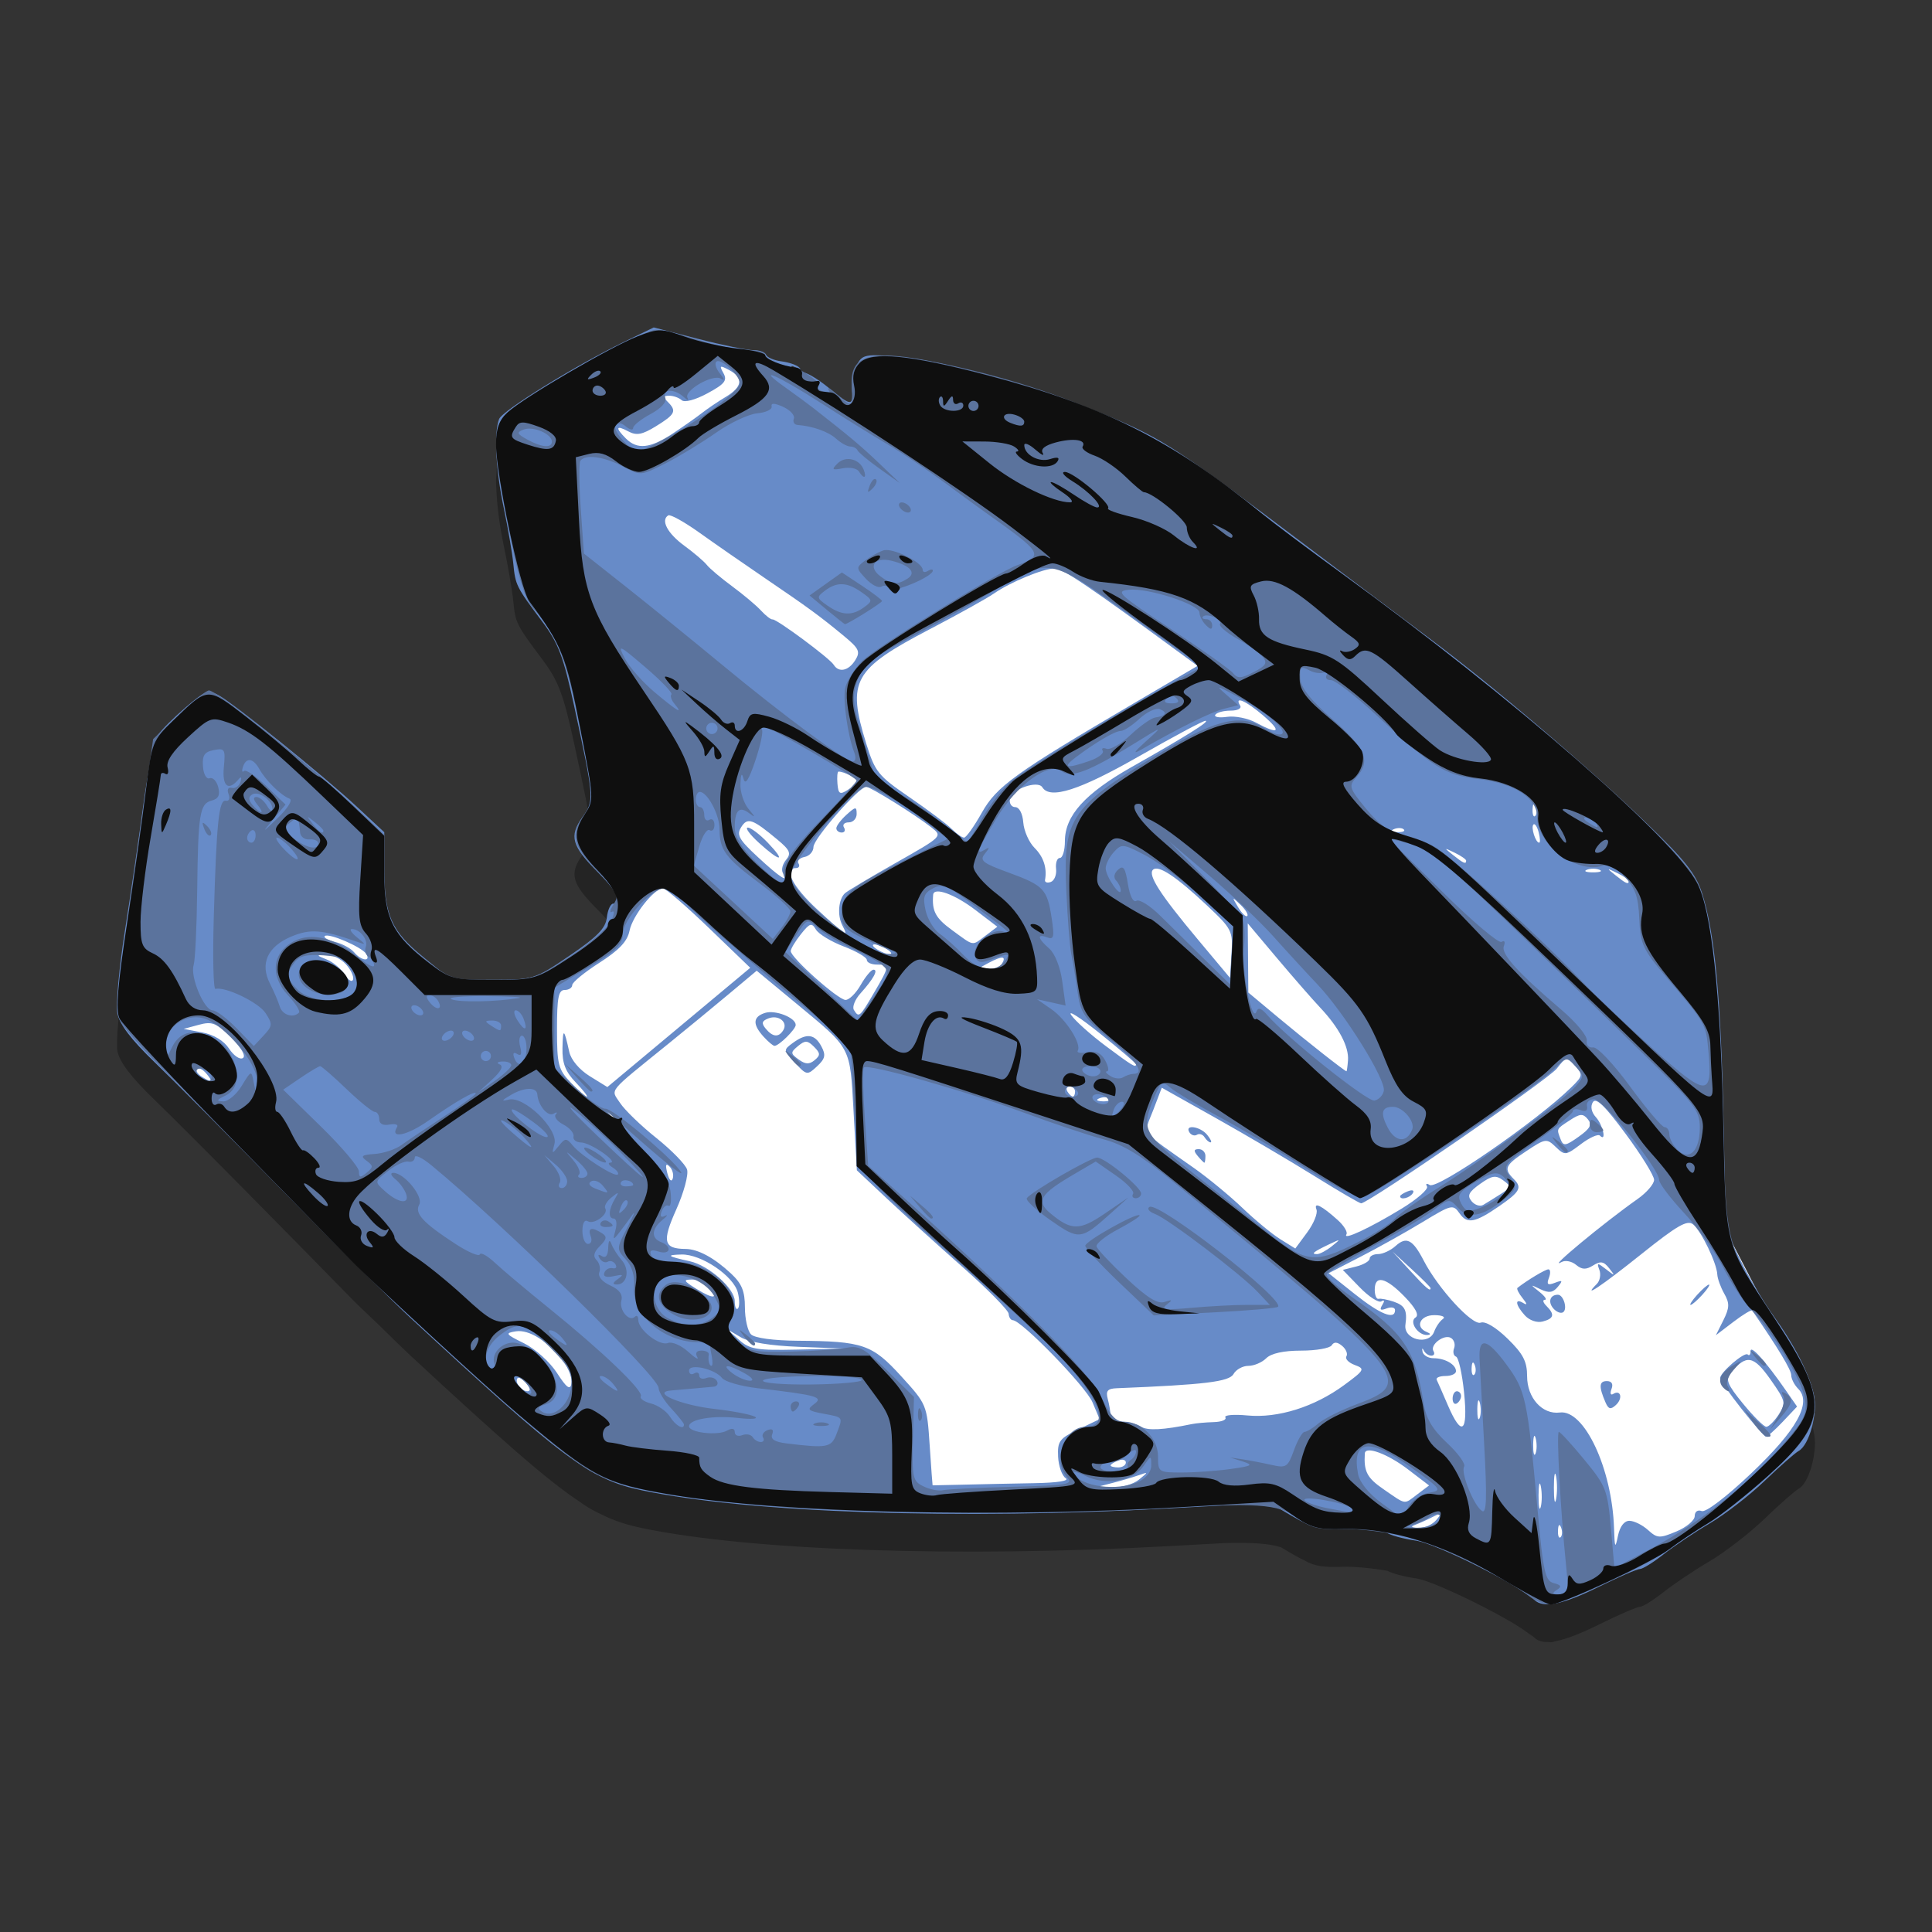 <svg xmlns="http://www.w3.org/2000/svg" width="512" height="512" version="1.1" viewBox="0 0 384 384">
 <rect x="0" y="0" width="384" height="384" fill="#333333" stroke="none"/>
 <path style="opacity:0.3" d="m 129.945,72.58 -5.833,2.832 c -9.752,4.734 -24.262,13.691 -24.908,15.375 -0.309,0.806 -0.48,2.048 -0.546,3.542 -0.037,0.451 -0.063,0.924 -0.063,1.45 0,0.401 0.024,0.883 0.063,1.418 0.126,3.25 0.619,7.205 1.468,11.241 0.842,4.002 1.696,8.986 1.9,11.076 0.419,4.303 0.581,4.629 5.78,11.571 3.174,4.239 4.194,6.93 6.302,16.657 4.033,18.608 4.049,18.832 1.632,22.226 -2.656,3.729 -2.096,5.7 3.091,10.887 1.247,1.247 2.181,2.322 2.851,3.233 0.386,0.631 0.682,1.232 0.87,1.796 -0.053,0.373 -0.237,0.76 -0.505,1.208 -0.055,0.005 -0.103,0.013 -0.164,0.013 -0.518,0 -1.087,1.243 -1.263,2.764 -0.247,2.142 -1.912,3.847 -7.386,7.563 -3.579,2.43 -5.369,3.624 -7.352,4.217 -1.919,0.552 -4.01,0.582 -7.953,0.587 -1.004,0.001 -1.884,0.001 -2.67,-0.007 -0.007,-1.2e-4 -0.013,1.2e-4 -0.021,0 -1.87,-0.03 -3.228,-0.11 -4.33,-0.319 -0.119,-0.023 -0.229,-0.051 -0.343,-0.076 -1.262,-0.304 -2.294,-0.871 -3.595,-1.806 l -2.81,-2.288 c -6.456,-5.259 -7.775,-8.293 -7.775,-17.881 v -6.231 -0.713 l -5.53,-5.146 c -6.522,-6.071 -24.307,-20.398 -27.466,-22.126 -0.17,-0.093 -0.322,-0.16 -0.476,-0.231 -0.685,-0.432 -1.159,-0.679 -1.356,-0.683 -0.259,-0.005 -1,0.478 -1.988,1.25 -0.691,0.475 -1.514,1.136 -2.61,2.074 -2.124,1.818 -4.371,4.024 -5.294,5.177 l -1.226,1.176 -0.542,3.792 c -0.204,1.074 -0.397,2.444 -0.606,4.093 -0.282,1.64 -0.554,3.392 -0.794,5.181 -0.891,6.635 -2.549,17.96 -3.686,25.167 -1.137,7.208 -1.799,14.531 -1.472,16.273 0.405,2.158 2.759,5.251 7.387,9.702 3.736,3.593 15.222,15.124 25.525,25.623 0.881,0.898 1.774,1.794 2.665,2.698 3.848,3.925 10.707,10.916 10.994,11.213 0.833,0.865 2.778,2.727 5.218,5.026 2.756,2.716 5.147,5.051 6.397,6.208 18.036,16.704 27.227,24.872 33.877,29.231 0.196,0.137 0.421,0.305 0.608,0.432 1.044,0.706 2.17,1.34 3.437,1.92 2.778,1.386 5.294,2.155 8.203,2.761 21.529,4.489 62.797,5.886 105.105,3.558 l 10.74,-0.59 c 5.497,-0.136 8.758,0.107 11.067,0.82 l 2.358,1.381 c 0.864,0.506 1.617,0.907 2.339,1.241 1.96,1.154 3.769,1.408 7.644,1.276 2.213,-0.075 5.654,0.254 8.855,0.791 0.83,0.506 3.27,1.164 5.675,1.512 2.912,0.421 12.319,4.858 18.486,8.418 0.367,0.213 0.754,0.444 1.109,0.646 1.144,0.713 2.175,1.402 3.006,2.036 0.188,0.143 0.399,0.28 0.618,0.413 0.112,0.094 0.249,0.198 0.34,0.284 0.633,0.599 1.53,0.881 2.728,0.851 0.088,0.009 0.179,0.022 0.259,0.023 0.016,2.6e-4 0.046,-0.007 0.063,-0.007 0.043,0.01 0.12,0.04 0.148,0.04 0.207,0 0.592,-0.095 1.053,-0.231 2.1,-0.405 4.893,-1.491 8.558,-3.302 3.932,-1.943 7.603,-3.533 8.156,-3.533 0.553,0 2.661,-1.31 4.685,-2.911 2.023,-1.6 6.158,-4.37 9.189,-6.155 3.031,-1.785 7.934,-5.578 10.896,-8.43 2.961,-2.852 6.011,-5.538 6.779,-5.968 1.519,-0.85 2.813,-4.281 3.136,-7.519 0.31,-2.072 -0.065,-4.272 -1.116,-6.886 -1.38,-3.665 -3.8,-7.972 -7.056,-12.504 -1.065,-1.482 -2.44,-3.682 -3.744,-5.918 l -4.191,-8.074 c -1.068,-3.364 -1.482,-7.157 -1.72,-13.299 l -0.264,-12.241 c -0.516,-23.928 -1.75,-36.758 -4.288,-44.553 -1.218,-3.743 -3.49,-6.596 -10.85,-13.629 -0.19,-0.182 -0.401,-0.375 -0.593,-0.558 -3.091,-3 -6.736,-6.35 -10.818,-9.954 -10.777,-9.628 -22.631,-19.462 -32.159,-26.587 -6.108,-4.567 -16.469,-12.356 -23.024,-17.307 -6.197,-4.681 -11.024,-8.306 -15.048,-11.276 -2.712,-2.083 -5.363,-4.008 -7.994,-5.767 -7.172,-4.988 -10.766,-6.774 -16.802,-9.331 -0.132,-0.056 -0.274,-0.111 -0.407,-0.167 -2.336,-1.036 -4.747,-2.013 -7.255,-2.941 -8.214,-3.211 -17.009,-5.753 -26.701,-7.767 -4.881,-1.014 -8.53,-1.509 -11.205,-1.441 -3.344,-0.179 -4.116,0.167 -4.901,1.522 -1.024,1.031 -1.367,2.598 -1.195,4.75 0.002,0.024 0.002,0.04 0.004,0.064 0.258,3.271 0.048,3.73 -2.821,1.499 -0.643,-0.58 -1.149,-0.981 -1.484,-1.188 -0.089,-0.073 -0.154,-0.122 -0.246,-0.198 -1.852,-1.517 -3.698,-2.673 -4.737,-3.021 -0.263,-0.162 -0.525,-0.322 -0.771,-0.456 -0.055,-0.081 -0.122,-0.154 -0.199,-0.223 0.064,-0.034 0.015,-0.152 -0.179,-0.365 -0.437,-0.48 -2.027,-1.035 -3.533,-1.233 -1.506,-0.198 -2.89,-0.787 -3.075,-1.308 -0.185,-0.521 -1.321,-0.936 -2.524,-0.921 -1.203,0.015 -6.15,-0.995 -10.994,-2.243 z m 27.538,7.682 c 0.129,0.016 0.355,0.122 0.628,0.271 -0.257,-0.027 -0.523,-0.07 -0.791,-0.117 -0.012,-0.113 0.037,-0.169 0.163,-0.154 z"/>
 <g>
  <path style="fill:#ffffff" d="m 106.946,90.502 26.716,-20.276 15.098,0.998 22.843,14.712 58.85,16.261 108.232,79.323 4.348,63.085 16.384,31.565 0.375,5.079 -9.537,12.379 -18.85,13.665 -24.348,10.752 -5.766,-4.355 -22.469,-9.914 -30.172,-6.994 -71.317,0.106 -68.393,-13.057 -24.063,-25.379 -57.671,-51.851 18.662,-26.869 29.32,5.83 14.505,11.154 19.851,-1.85 11.677,-9.456 5.444,-9.869 z"/>
  <path style="fill:#678bc8" d="m 304.988,318.013 c -3.208,-3.033 -19.556,-11.22 -23.559,-11.799 -2.561,-0.37 -5.188,-1.095 -5.837,-1.611 -0.649,-0.516 -4.085,-0.844 -7.635,-0.729 -5.398,0.175 -7.206,-0.231 -11.041,-2.479 l -4.586,-2.688 -19.578,1.077 c -42.309,2.328 -83.577,0.931 -105.106,-3.558 C 117.301,294.07 112.06,290.167 81.519,261.881 77.921,258.55 66.549,247.234 56.246,236.735 45.944,226.236 34.457,214.706 30.721,211.112 c -4.628,-4.451 -6.983,-7.543 -7.388,-9.701 -0.327,-1.742 0.336,-9.065 1.472,-16.273 1.137,-7.208 2.795,-18.534 3.686,-25.169 0.891,-6.635 2.209,-12.905 2.929,-13.933 0.72,-1.028 3.211,-3.497 5.534,-5.486 3.711,-3.176 4.493,-3.47 6.43,-2.41 3.159,1.729 20.943,16.055 27.465,22.126 l 5.531,5.147 v 6.945 c 0,9.588 1.319,12.622 7.775,17.881 l 5.534,4.508 8.236,-0.009 c 8.156,-0.009 8.305,-0.056 15.303,-4.806 5.474,-3.716 7.139,-5.421 7.386,-7.562 0.176,-1.521 0.744,-2.765 1.262,-2.765 1.971,0 0.799,-2.4 -3.051,-6.25 -5.187,-5.187 -5.746,-7.157 -3.091,-10.887 2.417,-3.394 2.4,-3.618 -1.632,-22.226 -2.108,-9.726 -3.126,-12.418 -6.301,-16.657 -5.199,-6.942 -5.362,-7.267 -5.78,-11.571 -0.203,-2.09 -1.058,-7.073 -1.9,-11.075 -1.589,-7.553 -1.973,-14.912 -0.922,-17.651 0.646,-1.684 15.157,-10.641 24.909,-15.375 l 5.832,-2.832 8.806,2.269 c 4.843,1.248 9.79,2.257 10.993,2.243 1.203,-0.015 2.339,0.4 2.524,0.921 0.185,0.521 1.569,1.11 3.075,1.308 1.506,0.198 3.096,0.753 3.533,1.233 0.443,0.487 0.168,0.509 -0.623,0.05 -0.961,-0.558 -1.183,-0.442 -0.687,0.359 0.402,0.65 1.173,0.909 1.713,0.575 0.541,-0.334 3.008,1.052 5.483,3.08 4.575,3.749 4.859,3.737 4.546,-0.179 -0.097,-1.219 0.356,-3.212 1.008,-4.429 1.103,-2.061 1.685,-2.171 8.468,-1.597 9.195,0.777 28.708,6.36 42.19,12.071 10.342,4.381 13.435,6.428 39.844,26.375 6.556,4.952 16.917,12.74 23.024,17.307 13.073,9.776 30.548,24.655 43.57,37.099 7.36,7.033 9.631,9.885 10.849,13.629 2.537,7.795 3.772,20.626 4.288,44.554 l 0.488,22.658 3.005,6.056 c 1.653,3.331 4.544,8.199 6.426,10.818 4.291,5.972 7.14,11.56 8.054,15.792 0.798,3.696 -0.894,9.928 -3.018,11.117 -0.768,0.43 -3.819,3.115 -6.78,5.967 -2.961,2.852 -7.864,6.646 -10.895,8.431 -3.031,1.785 -7.166,4.555 -9.19,6.155 -2.023,1.6 -4.131,2.909 -4.684,2.909 -0.553,0 -4.223,1.59 -8.155,3.533 -7.156,3.537 -11.01,4.327 -12.808,2.627 z m 18.888,-15.737 c 0.922,0.007 2.577,0.829 3.678,1.825 1.84,1.665 2.296,1.689 5.643,0.29 2.003,-0.837 3.641,-2.212 3.641,-3.056 0,-0.885 0.586,-1.309 1.385,-1.002 0.812,0.312 4.887,-2.789 9.843,-7.49 9.085,-8.617 12.101,-14.05 9.335,-16.816 -0.76,-0.76 -1.382,-1.979 -1.382,-2.708 0,-1.057 -2.587,-5.344 -7.75,-12.841 -0.149,-0.216 -1.836,0.8 -3.748,2.259 l -3.477,2.652 1.486,-2.979 c 1.235,-2.476 1.266,-3.369 0.178,-5.288 -0.719,-1.27 -1.342,-2.99 -1.383,-3.823 -0.113,-2.266 -3.158,-8.574 -4.795,-9.932 -1.158,-0.961 -3.139,0.172 -10.28,5.885 -7.906,6.324 -11.99,9.06 -8.873,5.943 0.623,-0.623 0.856,-1.872 0.518,-2.776 -0.553,-1.479 -0.419,-1.492 1.341,-0.129 1.798,1.392 1.847,1.376 0.608,-0.207 -1.078,-1.376 -1.719,-1.49 -3.199,-0.565 -1.414,0.883 -2.217,0.852 -3.403,-0.132 -0.854,-0.708 -2.14,-0.955 -2.858,-0.548 -3.227,1.828 8.328,-7.759 15.099,-12.526 1.805,-1.271 3.281,-2.985 3.281,-3.81 0,-0.825 -2.547,-4.944 -5.661,-9.154 -4.139,-5.596 -5.889,-7.285 -6.511,-6.279 -0.525,0.849 -0.29,1.995 0.613,2.992 1.407,1.555 2.161,5.016 0.795,3.65 -0.368,-0.367 -2.071,0.395 -3.786,1.695 -2.998,2.272 -3.19,2.294 -4.997,0.56 -1.808,-1.734 -2.029,-1.703 -5.805,0.795 -4.313,2.854 -4.609,3.52 -2.502,5.627 1.657,1.657 1.191,2.507 -2.937,5.352 -4.794,3.304 -6.358,3.592 -7.86,1.448 -1.305,-1.863 -1.568,-1.802 -7.347,1.698 -3.296,1.997 -8.851,5.103 -12.345,6.903 l -6.351,3.272 5.221,4.157 c 5.06,4.028 7.986,5.194 7.986,3.179 0,-0.538 -0.756,-0.688 -1.68,-0.333 -1.22,0.468 -1.454,0.278 -0.854,-0.692 0.503,-0.814 0.433,-1.094 -0.179,-0.716 -0.553,0.342 -2.505,-0.926 -4.338,-2.817 l -3.333,-3.439 2.668,-0.67 c 1.467,-0.368 2.668,-1.075 2.668,-1.57 0,-0.495 0.759,-0.9 1.687,-0.9 0.928,0 2.489,-0.726 3.47,-1.613 2.158,-1.953 3.419,-1.292 5.605,2.939 2.854,5.524 9.662,12.934 11.305,12.303 0.904,-0.347 3.036,0.924 5.364,3.198 3.081,3.009 3.864,4.518 3.864,7.45 0,4.306 3.03,7.667 6.501,7.212 4.868,-0.638 10.389,11.157 10.778,23.025 0.129,3.929 0.233,4.134 0.773,1.514 0.393,-1.907 1.245,-3.024 2.3,-3.015 z m 22.3,-22.221 c -2.36,-2.99 -4.29,-5.752 -4.29,-6.137 0,-1.144 4.874,-5.312 5.49,-4.696 0.312,0.312 0.567,10e-4 0.567,-0.688 0,-1.299 2.98,2.02 6.953,7.743 l 2.284,3.291 -2.849,3.018 c -1.567,1.66 -3.078,2.993 -3.357,2.962 -0.279,-0.031 -2.439,-2.503 -4.799,-5.493 z m 7.346,1.108 c 1.505,-2.297 1.419,-2.662 -1.65,-7.017 -3.364,-4.773 -4.782,-4.997 -7.893,-1.249 -1.064,1.282 -0.654,2.292 2.476,6.112 2.063,2.517 4.139,4.577 4.615,4.577 0.476,0 1.579,-1.09 2.452,-2.423 z m -34.412,-2.417 c -1.36,-3.131 -1.292,-4.245 0.259,-4.245 0.971,0 1.312,0.575 0.932,1.567 -0.331,0.862 -0.184,1.309 0.327,0.993 1.521,-0.94 1.974,0.873 0.548,2.19 -1.04,0.96 -1.475,0.854 -2.066,-0.505 z m -16.033,-17.306 c -1.887,-2.085 -2.067,-3.509 -0.31,-2.453 0.835,0.502 0.786,0.172 -0.144,-0.974 -0.773,-0.953 -1.227,-1.872 -1.01,-2.043 1.969,-1.542 5.536,-3.679 6.142,-3.679 0.414,0 0.461,0.76 0.105,1.69 -0.506,1.318 -0.245,1.535 1.184,0.986 1.54,-0.591 1.631,-0.461 0.574,0.813 -0.96,1.157 -1.772,1.269 -3.424,0.472 -2.099,-1.012 -2.106,-0.996 -0.206,0.526 1.078,0.863 1.555,1.57 1.06,1.57 -0.495,0 -0.354,0.545 0.312,1.211 1.707,1.707 1.512,2.513 -0.75,3.104 -1.125,0.294 -2.632,-0.228 -3.533,-1.224 z m 5.618,-1.429 c -1.072,-1.292 -0.583,-2.672 0.947,-2.672 1.132,0 1.978,2.897 1.02,3.49 -0.468,0.289 -1.353,-0.079 -1.966,-0.818 z m 28.648,-2.672 c 1.005,-1.11 2.054,-2.019 2.332,-2.019 0.278,0 -0.317,0.909 -1.322,2.019 -1.005,1.11 -2.054,2.019 -2.332,2.019 -0.278,0 0.317,-0.909 1.322,-2.019 z m -27.072,46.249 c -0.322,-0.805 -0.561,-0.566 -0.61,0.61 -0.044,1.064 0.195,1.66 0.53,1.325 0.335,-0.335 0.371,-1.206 0.08,-1.935 z m -24.789,-1.49 c 1.239,-1.501 1.171,-1.569 -0.634,-0.641 -1.11,0.571 -2.7,1.291 -3.533,1.6 -1.04,0.386 -0.841,0.586 0.634,0.641 1.181,0.044 2.771,-0.676 3.533,-1.6 z m 20.776,-6.637 c -0.241,-1.256 -0.448,-0.466 -0.459,1.755 -0.011,2.221 0.186,3.248 0.439,2.283 0.253,-0.965 0.262,-2.782 0.021,-4.038 z m 3.027,-2.031 c -0.241,-1.249 -0.438,-0.227 -0.438,2.271 0,2.499 0.197,3.521 0.438,2.271 0.241,-1.249 0.241,-3.294 0,-4.543 z m -27.555,3.558 2.309,-1.742 -4.206,-3.211 c -4.052,-3.094 -8.472,-4.718 -8.567,-3.148 -0.218,3.603 0.439,4.855 3.74,7.122 4.608,3.165 3.954,3.069 6.724,0.98 z m -76.129,-2.199 c 4.578,-0.078 7.037,-0.467 6.221,-0.985 -0.743,-0.471 -1.424,-2.395 -1.514,-4.275 -0.147,-3.075 0.259,-3.622 4.04,-5.439 l 4.204,-2.02 -1.415,-3.365 c -1.303,-3.098 -14.09,-16.272 -15.826,-16.304 -0.416,-0.008 -0.791,-0.582 -0.832,-1.276 -0.041,-0.694 -4.187,-4.896 -9.212,-9.338 -5.025,-4.442 -11.797,-10.575 -15.049,-13.629 l -5.912,-5.552 -0.652,-11.61 c -0.742,-13.22 -0.274,-12.343 -11.592,-21.714 l -7.664,-6.346 -5.608,4.692 c -3.085,2.581 -8.412,6.963 -11.839,9.74 -12.48,10.111 -11.572,9.001 -9.697,11.864 0.912,1.392 4.146,4.515 7.186,6.941 3.04,2.426 5.793,5.248 6.118,6.27 0.325,1.023 -0.639,4.597 -2.143,7.949 -2.871,6.397 -2.539,7.809 1.848,7.846 2.473,0.021 5.671,1.748 9.019,4.871 2.159,2.014 2.776,3.513 2.776,6.741 0,2.284 0.545,4.697 1.211,5.364 0.73,0.73 4.438,1.235 9.338,1.27 12.919,0.092 14.741,0.719 20.522,7.062 5.068,5.56 5.114,5.671 5.646,13.629 0.295,4.413 0.558,8.034 0.585,8.047 0.027,0.013 2.889,-0.049 6.359,-0.139 3.47,-0.09 9.717,-0.221 13.881,-0.292 z m -47.586,-83.531 c -2.339,-2.49 -2.347,-2.566 -0.425,-3.972 2.718,-1.988 4.339,-1.793 5.663,0.682 0.927,1.731 0.77,2.452 -0.86,3.972 -1.941,1.809 -2.054,1.791 -4.378,-0.682 z m 3.773,-3.212 c -1.284,-1.284 -1.766,-1.305 -3.17,-0.14 -1.53,1.27 -1.521,1.473 0.119,2.672 1.344,0.983 2.114,1.017 3.17,0.14 1.183,-0.981 1.164,-1.389 -0.119,-2.672 z m -10.04,-2.02 c -2.209,-2.44 -2.11,-3.936 0.31,-4.704 2.042,-0.648 6.095,0.942 6.095,2.391 0,0.868 -3.334,4.159 -4.213,4.159 -0.287,0 -1.273,-0.831 -2.192,-1.846 z m 3.936,-1.27 c 0.98,-1.586 -0.937,-3.119 -2.94,-2.351 -1.327,0.509 -1.45,0.968 -0.55,2.052 1.394,1.68 2.574,1.781 3.49,0.299 z m 70.672,89.348 c 1.932,-1.574 1.931,-1.587 -0.059,-0.885 -1.11,0.392 -3.382,1.064 -5.048,1.493 l -3.029,0.781 3.088,0.103 c 1.698,0.057 3.97,-0.615 5.048,-1.493 z m -2.583,-3.419 c 0,-0.538 -0.681,-0.716 -1.514,-0.397 -0.833,0.32 -1.514,0.76 -1.514,0.978 0,0.218 0.681,0.397 1.514,0.397 0.833,0 1.514,-0.44 1.514,-0.978 z m 81.461,-4.808 c -0.256,-0.982 -0.482,-0.423 -0.503,1.243 -0.021,1.666 0.189,2.469 0.465,1.786 0.277,-0.683 0.293,-2.046 0.037,-3.029 z m -68.338,-2.833 c 0.833,-0.172 2.79,-0.348 4.35,-0.39 1.56,-0.043 2.597,-0.463 2.305,-0.935 -0.292,-0.472 1.676,-0.646 4.373,-0.387 6.067,0.583 13.328,-1.695 19.225,-6.031 4.088,-3.007 4.206,-3.229 2.116,-4.002 -1.217,-0.45 -1.962,-1.225 -1.655,-1.722 0.307,-0.497 -0.077,-1.432 -0.855,-2.077 -0.967,-0.803 -1.62,-0.839 -2.068,-0.114 -0.36,0.582 -3.094,1.059 -6.075,1.059 -3.472,0 -5.965,0.544 -6.935,1.514 -0.833,0.833 -2.433,1.514 -3.555,1.514 -1.123,0 -2.451,0.732 -2.952,1.627 -0.854,1.527 -5.694,2.115 -23.218,2.822 -1.814,0.073 -2.204,0.536 -1.78,2.113 0.298,1.11 0.549,2.587 0.557,3.281 0.008,0.694 1.036,1.269 2.285,1.277 1.249,0.008 2.948,0.443 3.774,0.966 1.304,0.824 4.396,0.667 10.107,-0.514 z m 54.1,-6.272 c -0.381,-3.748 -1.1,-6.957 -1.597,-7.132 -0.497,-0.175 -0.671,-0.924 -0.387,-1.665 0.284,-0.741 0.012,-1.659 -0.606,-2.041 -1.353,-0.837 -4.27,1.357 -3.487,2.623 0.304,0.492 0.11,0.895 -0.432,0.895 -0.542,0 -1.216,-0.466 -1.498,-1.035 -0.282,-0.569 -0.394,-0.456 -0.247,0.252 0.146,0.708 1.134,1.287 2.196,1.287 2.291,0 4.454,1.255 4.454,2.583 0,0.522 -0.946,0.95 -2.103,0.95 -1.157,0 -1.936,0.341 -1.732,0.757 0.204,0.416 1.2,2.688 2.213,5.048 2.767,6.448 4.038,5.454 3.227,-2.524 z m -2.278,1.218 c 0,-0.808 0.379,-1.47 0.841,-1.47 0.463,0 0.841,0.427 0.841,0.95 0,0.522 -0.379,1.184 -0.841,1.47 -0.463,0.286 -0.841,-0.142 -0.841,-0.95 z m 5.411,0.821 c -0.256,-0.982 -0.482,-0.423 -0.503,1.243 -0.021,1.666 0.189,2.469 0.465,1.786 0.277,-0.683 0.293,-2.046 0.037,-3.029 z m -189.501,-3.829 c -0.702,-0.846 -1.485,-1.331 -1.739,-1.077 -0.7,0.7 0.722,2.615 1.942,2.615 0.669,0 0.593,-0.579 -0.203,-1.539 z m 7.376,-4.335 c -3.001,-4.02 -6.831,-6.457 -9.483,-6.034 -2.2,0.351 -2.055,0.562 1.616,2.366 2.239,1.1 5.157,3.722 6.562,5.896 1.92,2.971 2.614,3.486 2.881,2.135 0.193,-0.979 -0.516,-2.942 -1.577,-4.362 z m 181.105,0.637 c -0.322,-0.805 -0.561,-0.566 -0.61,0.61 -0.044,1.064 0.195,1.66 0.53,1.325 0.335,-0.335 0.371,-1.206 0.08,-1.935 z m -134.297,-3.592 c -5.763,-0.218 -9.881,-0.899 -11.61,-1.921 l -2.679,-1.583 2.383,2.129 c 2.1,1.876 3.48,2.104 11.61,1.921 l 9.226,-0.208 z m 126.246,-3.033 c 0.358,-0.972 1.139,-2.1 1.735,-2.508 0.596,-0.408 -0.166,-0.749 -1.693,-0.757 -2.857,-0.016 -3.937,2.376 -1.514,3.354 0.793,0.32 0.839,0.539 0.124,0.589 -1.85,0.129 -3.722,-2.634 -2.356,-3.478 0.753,-0.466 0.011,-1.88 -2.168,-4.128 -3.744,-3.863 -5.947,-4.382 -5.947,-1.4 0,1.11 0.341,1.929 0.757,1.819 0.416,-0.11 1.779,0.148 3.029,0.573 2.221,0.756 2.712,1.724 2.314,4.567 -0.421,3.004 4.668,4.222 5.721,1.369 z m -138.406,-7.749 c -0.83,-3.305 -7.287,-7.669 -11.196,-7.567 -3.18,0.083 -2.843,0.354 1.671,1.346 3.761,0.826 8.911,5.402 8.911,7.918 0,1.154 0.282,1.816 0.626,1.472 0.344,-0.344 0.339,-1.77 -0.012,-3.169 z m -5.641,-1.06 c -0.702,-0.846 -2.244,-1.536 -3.425,-1.533 -1.877,0.005 -1.766,0.242 0.881,1.881 3.399,2.105 4.459,1.96 2.544,-0.348 z m 143.332,0.174 c 0,-0.169 -1.704,-1.872 -3.786,-3.786 l -3.786,-3.479 3.479,3.786 c 3.238,3.524 4.092,4.25 4.092,3.479 z m -19.626,-8.33 c 1.848,-1.48 1.816,-1.501 -0.564,-0.368 -3.09,1.472 -3.663,1.938 -2.38,1.938 0.542,0 1.867,-0.706 2.944,-1.57 z m -3.055,-7.289 c -0.616,-1.606 1.017,-0.798 4.226,2.089 1.232,1.109 2.009,2.389 1.727,2.846 -0.786,1.272 4.604,-1.237 10.935,-5.091 3.128,-1.904 5.414,-3.905 5.08,-4.446 -0.335,-0.541 -0.091,-0.665 0.54,-0.274 1.52,0.939 21.329,-12.732 28.157,-19.433 2.288,-2.245 2.328,-2.482 0.718,-4.261 -1.656,-1.83 -1.76,-1.814 -3.626,0.558 -1.702,2.164 -37.44,26.776 -38.88,26.776 -0.314,0 -4.491,-2.439 -9.283,-5.419 -4.792,-2.981 -13.58,-8.151 -19.528,-11.489 l -10.815,-6.07 -1.707,4.471 c -1.937,5.071 -2.889,3.724 8.138,11.511 2.807,1.982 7.148,5.561 9.646,7.954 2.499,2.392 5.874,5.177 7.502,6.188 l 2.959,1.838 2.363,-3.203 c 1.3,-1.761 2.131,-3.806 1.848,-4.544 z m 16.624,-2.643 c 0,-0.218 0.705,-0.667 1.567,-0.998 0.898,-0.345 1.304,-0.176 0.95,0.397 -0.593,0.959 -2.517,1.419 -2.517,0.601 z m -40.241,-8.016 c -0.835,-1.006 -0.781,-1.346 0.213,-1.346 0.732,0 1.33,0.606 1.33,1.346 0,0.74 -0.096,1.346 -0.213,1.346 -0.117,0 -0.716,-0.606 -1.33,-1.346 z m 1.364,-3.718 c -0.349,-0.564 -1.026,-0.784 -1.504,-0.488 -0.478,0.296 -1.155,0.076 -1.504,-0.488 -1.005,-1.626 2.129,-1.191 3.523,0.488 0.691,0.833 1.001,1.514 0.688,1.514 -0.313,0 -0.854,-0.462 -1.203,-1.026 z m 58.833,11.319 c 2.14,-1.367 2.174,-1.547 0.525,-2.753 -1.476,-1.079 -2.228,-0.96 -4.603,0.731 -2.249,1.602 -2.596,2.313 -1.673,3.426 0.641,0.773 1.682,1.102 2.313,0.732 0.631,-0.37 2.178,-1.331 3.437,-2.136 z M 133.084,231.866 c -0.749,-0.749 -0.881,-0.355 -0.441,1.324 0.357,1.365 0.815,1.823 1.067,1.067 0.243,-0.728 -0.038,-1.804 -0.625,-2.391 z m 182.503,-9.418 c -0.961,-1.158 -1.532,-1.124 -3.575,0.215 -2.727,1.787 -2.652,1.63 -1.821,3.796 0.534,1.39 0.983,1.325 3.575,-0.521 2.323,-1.654 2.717,-2.409 1.821,-3.49 z m -191.759,1.194 c 0,-0.21 -0.795,-1.005 -1.767,-1.767 -1.601,-1.256 -1.637,-1.22 -0.381,0.381 1.319,1.682 2.148,2.216 2.148,1.386 z m 96.641,-5.276 c -0.335,-0.335 -1.206,-0.371 -1.935,-0.08 -0.805,0.322 -0.566,0.561 0.61,0.61 1.064,0.044 1.66,-0.195 1.325,-0.53 z m -106.042,-3.231 c -2.053,-2.143 -2.693,-3.8 -2.633,-6.814 0.082,-4.086 0.315,-3.96 1.345,0.729 0.351,1.598 2.011,3.57 4.084,4.852 l 3.493,2.159 14.201,-11.851 14.201,-11.851 -8.194,-7.891 c -4.507,-4.34 -8.628,-7.891 -9.159,-7.891 -1.75,0 -6.045,5.438 -6.639,8.406 -0.424,2.119 -2.055,3.855 -5.987,6.37 -2.973,1.902 -5.405,3.898 -5.405,4.436 0,0.538 -0.681,0.979 -1.514,0.979 -1.215,0 -1.514,1.536 -1.514,7.769 0,7.055 0.249,8.029 2.713,10.6 1.492,1.557 2.94,2.831 3.217,2.831 0.278,0 -0.716,-1.274 -2.208,-2.831 z m 99.249,1.822 c 0,-0.555 -0.481,-1.01 -1.069,-1.01 -0.588,0 -0.788,0.454 -0.445,1.01 0.343,0.555 0.824,1.01 1.069,1.01 0.245,0 0.445,-0.454 0.445,-1.01 z M 41.027,213.4 c -0.702,-0.846 -1.54,-1.276 -1.861,-0.955 -0.321,0.321 0.084,1.007 0.901,1.523 2.137,1.352 2.416,1.186 0.96,-0.569 z m 226.897,-2.649 c 0.204,-2.712 -1.801,-6.523 -5.501,-10.45 -1.569,-1.666 -5.456,-6.121 -8.638,-9.9 l -5.785,-6.872 0.057,6.872 0.057,6.872 6.046,5.048 c 5.554,4.637 13.126,10.6 13.461,10.6 0.077,0 0.213,-0.976 0.303,-2.169 z m -42.134,0.783 c 0,-0.207 -3.231,-2.968 -7.179,-6.136 -3.949,-3.168 -6.506,-4.798 -5.682,-3.623 0.823,1.175 3.909,3.937 6.857,6.136 5.266,3.929 6.005,4.375 6.005,3.623 z M 45.952,206.249 c -2.948,-2.946 -3.784,-3.281 -6.418,-2.567 l -3.029,0.821 3.688,0.702 c 2.309,0.439 4.307,1.647 5.344,3.23 0.911,1.391 2.14,2.23 2.731,1.865 0.65,-0.402 -0.263,-2 -2.316,-4.051 z m 127.752,-8.905 c 3.148,-5.372 3.175,-5.625 0.601,-5.625 -1.11,0 -2.019,-0.417 -2.019,-0.926 0,-0.509 -2.059,-1.713 -4.577,-2.674 -2.517,-0.961 -5.01,-2.475 -5.54,-3.364 -0.842,-1.412 -1.217,-1.298 -2.972,0.907 -1.105,1.388 -2.019,2.904 -2.031,3.369 -0.034,1.27 9.37,9.668 10.877,9.714 0.72,0.022 2.083,-1.32 3.029,-2.982 0.946,-1.662 2.087,-3.025 2.536,-3.029 1.014,-0.008 0.004,1.832 -2.587,4.714 -1.086,1.208 -1.673,2.685 -1.305,3.281 0.991,1.603 1.138,1.478 3.988,-3.386 z m -104.947,-5.683 c -0.976,-1.078 -2.726,-1.932 -3.889,-1.897 -2.067,0.062 -2.064,0.085 0.119,0.963 1.229,0.495 2.817,1.833 3.53,2.975 0.713,1.141 1.458,1.59 1.655,0.998 0.198,-0.593 -0.439,-1.96 -1.415,-3.039 z M 239.875,179.944 c -6.151,-5.779 -9.681,-8.107 -10.719,-7.07 -1.045,1.045 1.454,4.922 8.928,13.854 l 6.383,7.628 0.302,-4.765 c 0.29,-4.576 0.096,-4.959 -4.894,-9.647 z m -40.795,11.708 c 1.022,-1.653 0.205,-1.743 -2.565,-0.283 -2.42,1.276 -2.433,1.331 -0.312,1.345 1.217,0.008 2.511,-0.47 2.877,-1.062 z M 72.784,189.597 c -0.85,-1.375 -7.534,-4.245 -8.241,-3.539 -0.283,0.283 0.656,0.809 2.087,1.168 1.431,0.359 3.13,1.29 3.776,2.068 1.384,1.668 3.378,1.921 2.378,0.303 z m 103.54,-0.907 c -0.833,-0.538 -1.969,-0.979 -2.524,-0.979 -0.555,0 -0.328,0.44 0.505,0.979 0.833,0.538 1.969,0.979 2.524,0.979 0.555,0 0.328,-0.44 -0.505,-0.979 z m 19.596,-2.751 2.309,-1.742 -4.332,-3.308 c -4.139,-3.16 -8.288,-4.664 -8.424,-3.052 -0.273,3.255 0.464,4.637 3.748,7.029 4.519,3.292 3.889,3.191 6.698,1.072 z m -28.515,-2.044 c -1.014,-1.961 -0.753,-5.142 0.521,-6.345 0.455,-0.43 5.016,-3.155 10.136,-6.055 9.278,-5.256 9.302,-5.279 7.067,-7.031 -3.318,-2.6 -12.115,-8.078 -12.971,-8.078 -1.436,0 -10.471,10.303 -10.473,11.943 -9.8e-4,0.912 -0.802,1.813 -1.779,2.001 -0.977,0.188 -1.518,0.762 -1.201,1.275 0.317,0.513 0.096,0.933 -0.492,0.933 -2.574,0 -0.661,3.719 4.231,8.227 5.887,5.425 6.276,5.671 4.962,3.13 z m -1.176,-19.277 c 0,-0.469 0.909,-1.675 2.019,-2.68 1.816,-1.643 2.019,-1.659 2.019,-0.156 0,0.919 -0.708,1.671 -1.574,1.671 -0.866,0 -1.293,0.454 -0.95,1.01 0.343,0.555 0.143,1.01 -0.445,1.01 -0.588,0 -1.069,-0.384 -1.069,-0.853 z m 80.337,15.215 c -1.738,-1.665 -1.76,-1.643 -0.483,0.483 0.735,1.224 1.554,2.008 1.819,1.743 0.266,-0.266 -0.336,-1.267 -1.337,-2.226 z m -36.663,-7.154 c -0.132,-1.188 0.208,-2.16 0.757,-2.16 0.549,0 0.998,-1.502 0.998,-3.337 0,-5.066 3.977,-9.475 13.314,-14.76 10.923,-6.183 15.66,-9.152 14.61,-9.156 -0.466,-0.003 -6.413,3.176 -13.217,7.063 -11.803,6.743 -17.666,8.62 -19.196,6.146 -0.893,-1.445 -6.075,0.37 -6.438,2.255 -0.18,0.932 0.292,1.694 1.047,1.694 0.804,0 1.47,1.264 1.606,3.046 0.128,1.675 1.133,3.947 2.234,5.048 1.801,1.801 2.516,3.985 2.09,6.387 -0.083,0.468 0.431,0.646 1.142,0.393 0.711,-0.252 1.185,-1.43 1.053,-2.618 z m 113.812,2.418 c 0,-0.258 -1.022,-0.965 -2.271,-1.57 -2.181,-1.057 -2.194,-1.038 -0.312,0.469 2.06,1.65 2.583,1.873 2.583,1.101 z M 155.601,173.504 c -0.358,-0.58 -0.076,-1.747 0.627,-2.594 1.069,-1.288 0.795,-1.943 -1.68,-4.007 -5,-4.171 -5.975,-4.508 -7.232,-2.496 -0.964,1.544 -0.45,2.459 3.362,5.986 4.395,4.068 6.232,5.228 4.923,3.11 z m -4.752,-5.983 c -1.813,-1.649 -2.814,-3.012 -2.224,-3.029 0.59,-0.016 2.379,1.333 3.975,2.999 3.742,3.906 2.533,3.926 -1.751,0.03 z m 167.06,5.359 c -0.694,-0.28 -1.83,-0.28 -2.524,0 -0.694,0.28 -0.126,0.509 1.262,0.509 1.388,0 1.956,-0.229 1.262,-0.509 z m -26.5,-1.82 c 0,-0.258 -1.022,-0.965 -2.271,-1.57 -2.181,-1.057 -2.194,-1.038 -0.312,0.469 2.06,1.65 2.583,1.873 2.583,1.101 z m 14.415,-5.628 c -0.296,-1.133 -0.764,-1.834 -1.04,-1.558 -0.546,0.546 0.419,3.617 1.136,3.617 0.243,0 0.2,-0.927 -0.097,-2.059 z m -110.711,-3.85 c 2.99,-5.32 6.576,-7.902 30.35,-21.86 l 12.558,-7.373 -3.339,-2.45 c -18.124,-13.296 -23.488,-16.923 -25.024,-16.923 -2.255,0 -8.815,2.708 -12.135,5.009 -1.388,0.962 -7.067,4.121 -12.619,7.02 -15.321,7.998 -16.607,10.302 -12.728,22.8 1.745,5.622 2.361,6.386 8.567,10.636 3.678,2.519 7.465,5.358 8.417,6.31 0.952,0.952 2.061,1.73 2.465,1.73 0.404,0 1.974,-2.205 3.489,-4.899 z m 83.908,3.28 c -0.335,-0.335 -1.206,-0.371 -1.935,-0.08 -0.805,0.322 -0.566,0.561 0.61,0.61 1.064,0.044 1.66,-0.195 1.325,-0.53 z m 26.201,-4.627 c -0.322,-0.805 -0.561,-0.566 -0.61,0.61 -0.044,1.064 0.195,1.66 0.53,1.325 0.335,-0.335 0.371,-1.206 0.08,-1.935 z m -134.956,-4.993 c 0,-0.58 -2.495,-1.884 -3.605,-1.884 -0.226,0 -0.321,1.081 -0.212,2.401 0.169,2.042 0.47,2.232 2.008,1.271 0.995,-0.621 1.809,-1.426 1.809,-1.788 z m 80.8,-13.03 c -3.437,-2.938 -5.806,-3.961 -4.581,-1.978 0.352,0.57 -0.474,1.01 -1.9,1.01 -1.388,0 -2.754,0.372 -3.035,0.827 -0.281,0.455 0.773,0.638 2.341,0.408 1.569,-0.23 4.157,0.288 5.751,1.152 4.582,2.482 5.23,1.836 1.423,-1.418 z m -81.079,-10.991 c 1.056,-1.691 0.762,-2.321 -2.231,-4.795 -4.828,-3.99 -7.033,-5.605 -15.661,-11.472 -4.164,-2.832 -10.038,-6.909 -13.053,-9.062 -3.015,-2.153 -5.814,-3.709 -6.22,-3.458 -1.546,0.955 -0.161,3.578 3.18,6.023 1.911,1.398 3.928,3.119 4.483,3.824 0.555,0.705 2.827,2.622 5.048,4.259 2.221,1.637 4.799,3.806 5.728,4.82 0.93,1.014 1.959,1.805 2.287,1.757 0.799,-0.116 11.353,7.709 12.162,9.018 1.005,1.626 2.95,1.21 4.277,-0.915 z M 133.627,86.224 c 2.107,-1.388 4.739,-3.236 5.85,-4.106 1.11,-0.87 3.268,-2.331 4.795,-3.246 3.318,-1.989 3.539,-3.778 0.657,-5.32 -1.863,-0.997 -2,-0.922 -1.137,0.621 0.81,1.448 0.254,2.148 -3.181,4.003 -2.441,1.318 -4.56,1.882 -5.122,1.363 -0.527,-0.487 -1.64,-0.886 -2.473,-0.886 -1.178,0 -1.245,0.269 -0.303,1.211 1.828,1.828 1.525,2.468 -2.281,4.821 -2.784,1.721 -3.91,1.935 -5.552,1.056 -2.462,-1.317 -2.649,-0.755 -0.473,1.42 2.237,2.237 4.798,1.977 9.221,-0.937 z"/>
  <path style="fill:#5b739d" d="m 304.029,317.316 c -5.261,-4.011 -17.865,-10.139 -24.229,-11.78 -3.887,-1.002 -9.693,-1.733 -12.903,-1.624 -4.791,0.163 -6.418,-0.238 -9.086,-2.24 -3.688,-2.767 -8.22,-3.066 -27.478,-1.81 -19.875,1.296 -61.774,0.995 -78.238,-0.561 -22.172,-2.096 -30.306,-3.844 -36.09,-7.756 -10.358,-7.005 -34.712,-29.43 -60.824,-56.004 -9.717,-9.889 -20.442,-20.728 -23.834,-24.086 -3.392,-3.358 -6.716,-7.155 -7.386,-8.437 -0.999,-1.91 -0.526,-7.177 2.627,-29.222 l 3.846,-26.892 5.054,-4.848 c 2.78,-2.667 5.509,-4.839 6.064,-4.828 1.606,0.033 21.152,15.685 29.529,23.646 l 5.3,5.037 v 7.402 c 0,9.063 1.391,12.017 8.19,17.392 5.026,3.973 5.258,4.043 13.353,4.032 8.063,-0.011 8.388,-0.109 15.312,-4.61 3.891,-2.53 7.596,-5.705 8.234,-7.057 0.638,-1.352 0.715,-2.182 0.17,-1.846 -0.544,0.336 -0.405,-0.324 0.309,-1.467 1.161,-1.86 0.892,-2.483 -2.557,-5.91 -5.466,-5.433 -6.186,-7.828 -3.489,-11.615 l 2.185,-3.068 -2.786,-14.26 c -2.735,-14 -4.56,-18.714 -9.235,-23.85 -1.713,-1.882 -2.955,-5.84 -4.887,-15.574 -3.608,-18.179 -3.501,-20.965 0.94,-24.512 5.196,-4.149 25.87,-15.44 28.244,-15.425 1.125,0.007 4.925,0.916 8.444,2.019 3.52,1.103 7.949,2.006 9.843,2.006 1.894,0 3.443,0.401 3.443,0.892 0,0.834 3.176,2.272 5.635,2.551 0.601,0.068 2.191,0.932 3.533,1.921 1.343,0.988 1.874,1.522 1.179,1.186 -2.169,-1.05 -1.376,0.385 0.879,1.592 1.732,0.927 1.99,0.885 1.351,-0.217 -0.434,-0.749 0.42,-0.261 1.897,1.085 2.732,2.489 3.047,2.3 2.733,-1.635 -0.519,-6.512 3.631,-7.671 17.302,-4.83 25.67,5.333 45.065,14.358 63.962,29.761 2.384,1.943 8.731,6.713 14.105,10.6 34.722,25.116 69.18,54.971 72.82,63.095 2.686,5.994 4.488,22.711 5.001,46.393 0.561,25.919 0.353,25.105 10.323,40.26 10.8,16.417 10.679,20.116 -1.009,30.76 -4.386,3.995 -9.904,8.399 -12.262,9.787 -2.358,1.388 -5.862,3.711 -7.788,5.161 -4.305,3.243 -21.146,11.003 -23.784,10.959 -1.06,-0.018 -2.835,-0.725 -3.945,-1.571 z m 7.236,-6.22 c -1.093,-10.639 -1.95,-26.5 -1.432,-26.5 0.281,0 2.563,2.493 5.071,5.539 4.307,5.232 4.6,5.984 5.268,13.535 l 0.708,7.995 7.727,-4.11 c 9.356,-4.977 19.143,-12.735 25.766,-20.424 4.332,-5.03 4.849,-6.116 4.357,-9.149 -0.601,-3.703 -6.47,-13.399 -10.764,-17.784 -1.451,-1.482 -3.897,-5.181 -5.434,-8.22 -1.538,-3.039 -5.038,-7.927 -7.778,-10.861 -2.74,-2.934 -4.982,-5.897 -4.982,-6.584 0,-2.202 -11.156,-16.06 -12.929,-16.06 -0.94,0 -1.577,0.624 -1.415,1.386 0.187,0.882 -0.272,1.169 -1.262,0.789 -0.856,-0.328 -1.556,-0.227 -1.556,0.226 0,0.452 -3.155,3.05 -7.012,5.773 -6.825,4.818 -6.971,5.013 -5.491,7.28 1.425,2.183 1.345,2.47 -1.261,4.543 -4.211,3.35 -7.015,3.847 -9.045,1.604 -1.697,-1.875 -1.798,-1.866 -4.858,0.441 -1.718,1.296 -7.093,4.509 -11.944,7.141 -4.851,2.632 -9.039,5.14 -9.307,5.574 -0.268,0.434 2.078,2.555 5.213,4.715 10.137,6.982 12.358,10.31 14.081,21.1 0.467,2.927 1.743,5.063 4.633,7.76 2.193,2.047 3.72,4.157 3.391,4.688 -0.736,1.19 1.949,7.838 3.571,8.84 0.897,0.554 0.995,-2.668 0.408,-13.307 -0.426,-7.721 -0.838,-15.357 -0.915,-16.968 -0.212,-4.428 1.503,-4.057 5.345,1.156 3.836,5.205 4.17,6.769 6.189,28.917 1.128,12.381 1.504,14.078 3.216,14.526 1.495,0.391 1.63,0.702 0.591,1.361 -1.012,0.642 -0.875,0.858 0.55,0.869 1.707,0.014 1.837,-0.567 1.301,-5.789 z m 37.264,-28.298 -1.938,-2.744 2.695,2.447 c 2.832,2.572 3.181,3.125 1.938,3.073 -0.416,-0.018 -1.629,-1.267 -2.695,-2.776 z m 4.994,-1.438 c 0.914,-1.502 1.325,-3.276 0.913,-3.942 -0.473,-0.765 -0.32,-0.945 0.418,-0.49 1.656,1.024 1.458,2.062 -0.913,4.78 l -2.079,2.383 z M 342.559,275.846 c -1.272,-1.272 -0.67,-2.881 1.598,-4.275 2.245,-1.379 2.25,-1.371 0.406,0.703 -1.026,1.154 -1.567,2.581 -1.202,3.172 0.738,1.194 0.241,1.443 -0.802,0.4 z m 6.265,-6.141 c -1.256,-1.601 -1.22,-1.637 0.381,-0.381 1.682,1.319 2.216,2.148 1.386,2.148 -0.21,0 -1.005,-0.795 -1.767,-1.767 z m -39.371,-42.4 c -1.256,-1.601 -1.22,-1.637 0.381,-0.381 0.972,0.762 1.767,1.557 1.767,1.767 0,0.831 -0.829,0.296 -2.148,-1.386 z m 6.522,-3.77 c 0,-1.134 0.327,-1.227 1.346,-0.381 0.74,0.614 1.346,1.289 1.346,1.498 0,0.21 -0.606,0.381 -1.346,0.381 -0.74,0 -1.346,-0.674 -1.346,-1.498 z m -30.651,79.271 c 0.817,-0.517 1.168,-1.256 0.782,-1.643 -0.387,-0.387 -1.282,-0.233 -1.99,0.341 -0.707,0.575 -2.195,1.268 -3.305,1.541 -1.664,0.409 -1.575,0.514 0.505,0.598 1.388,0.056 3.192,-0.321 4.009,-0.838 z m -1.354,-6.1 c 2.748,-0.494 2.647,-0.637 -3.658,-5.15 -8.196,-5.867 -11.688,-5.386 -10.385,1.432 0.314,1.644 2.145,3.908 4.651,5.75 l 4.132,3.039 1.217,-2.281 c 0.669,-1.254 2.489,-2.51 4.043,-2.789 z m -15.324,3.084 c -1.16,-1.158 -10.36,-2.691 -9.299,-1.549 0.41,0.441 2.455,1.134 4.543,1.539 5.6,1.086 5.833,1.086 4.756,0.011 z m -67.416,-4.28 c 11.114,-0.284 12.15,-0.466 10.852,-1.908 -3,-3.335 -0.525,-10.016 3.711,-10.016 5.665,0 1.879,-7.523 -8.952,-17.786 -4.846,-4.592 -14.809,-13.713 -22.138,-20.268 -7.33,-6.555 -13.554,-12.826 -13.833,-13.937 -0.278,-1.11 -0.8,-6.921 -1.159,-12.911 l -0.653,-10.892 -14.286,-11.957 c -7.857,-6.577 -15.851,-13.6 -17.765,-15.608 -1.913,-2.008 -4.163,-3.65 -5,-3.65 -2.535,0 -8.175,6.204 -8.212,9.031 -0.027,2.092 -1.313,3.344 -6.814,6.64 l -6.781,4.062 -0.017,7.966 -0.017,7.965 4.433,4.125 c 2.438,2.269 5.014,4.069 5.724,4.001 1.424,-0.137 13.548,10.036 15.05,12.627 0.519,0.896 -2.66,-1.526 -7.067,-5.383 l -8.011,-7.013 6.302,6.528 c 4.515,4.677 6.409,7.446 6.679,9.765 0.207,1.78 0.031,3.023 -0.392,2.762 -0.423,-0.261 -1.038,0.227 -1.368,1.086 -0.394,1.026 -0.17,1.344 0.651,0.929 0.688,-0.348 0.455,0.02 -0.516,0.816 -2.167,1.776 -2.273,3.618 -0.252,4.394 2.281,0.875 1.82,2.617 -0.498,1.881 -1.419,-0.45 -1.861,-0.247 -1.499,0.689 0.311,0.804 2.208,1.336 4.811,1.348 7.554,0.035 14.013,6.845 11.027,11.626 -0.874,1.4 -0.594,2.22 1.395,4.089 2.233,2.098 3.34,2.316 10.789,2.124 4.565,-0.118 9.527,-0.467 11.027,-0.777 2.285,-0.472 3.578,0.278 7.966,4.62 l 5.239,5.184 -0.2,8.334 c -0.188,7.806 -0.053,8.405 2.129,9.446 1.281,0.611 3.011,0.947 3.844,0.747 0.833,-0.201 7.043,-0.506 13.801,-0.679 z m -18.768,-14.532 c 0.049,-1.176 0.288,-1.415 0.61,-0.61 0.292,0.729 0.256,1.599 -0.08,1.935 -0.335,0.335 -0.574,-0.261 -0.53,-1.325 z m -34.532,-15.311 c -1.256,-1.601 -1.22,-1.637 0.381,-0.381 0.972,0.762 1.767,1.557 1.767,1.767 0,0.831 -0.829,0.296 -2.148,-1.386 z m -33.262,-51.486 -2.447,-2.776 2.776,2.447 c 2.595,2.287 3.239,3.105 2.447,3.105 -0.181,0 -1.43,-1.249 -2.776,-2.776 z m 42.348,-4.038 c -1.256,-1.601 -1.22,-1.637 0.381,-0.381 0.972,0.762 1.767,1.557 1.767,1.767 0,0.831 -0.829,0.296 -2.148,-1.386 z m 69.234,84.386 c 1.545,-0.704 2.571,-2.002 2.571,-3.253 0,-2.049 -0.024,-2.048 -1.543,0.122 -2.093,2.988 -7.596,3.918 -11.542,1.95 -1.706,-0.851 -2.82,-1.092 -2.476,-0.536 1.667,2.697 8.777,3.637 12.99,1.717 z m -2.086,-3.049 c -0.233,-0.378 0.039,-0.973 0.603,-1.321 0.564,-0.349 1.026,-1.094 1.026,-1.656 0,-0.562 -0.714,-0.308 -1.586,0.564 -0.873,0.873 -2.463,1.586 -3.533,1.586 -1.071,0 -1.947,0.436 -1.947,0.969 0,0.533 1.319,0.874 2.93,0.757 1.612,-0.116 2.74,-0.521 2.507,-0.899 z m 20.417,0.498 c 4.307,-0.605 4.615,-0.796 2.412,-1.496 l -2.524,-0.802 2.524,0.379 c 1.388,0.209 3.954,0.702 5.701,1.096 2.969,0.67 3.264,0.478 4.493,-2.922 0.724,-2.001 1.674,-3.639 2.111,-3.639 0.437,0 1.691,-0.767 2.787,-1.705 1.095,-0.938 4.583,-2.672 7.749,-3.854 11.47,-4.28 10.336,-5.644 -36.84,-44.306 -6.206,-5.086 -9.836,-7.285 -13.686,-8.29 -2.882,-0.753 -10.131,-3.183 -16.109,-5.4 -11.501,-4.266 -30.703,-9.675 -31.505,-8.873 -0.262,0.262 -0.175,4.757 0.193,9.989 l 0.669,9.513 7.69,6.914 c 22.249,20.003 36.358,34.266 38.629,39.051 1.738,3.661 2.911,4.943 4.52,4.943 3.527,0 6.772,3.311 6.772,6.909 0,3.122 0.095,3.186 4.738,3.186 2.606,0 6.96,-0.312 9.675,-0.694 z m -22.069,-37.017 c -3.748,-3.572 -6.81,-6.883 -6.806,-7.359 0.009,-0.915 10.208,-6.632 10.791,-6.049 0.188,0.188 -1.72,1.431 -4.241,2.763 -2.52,1.332 -4.459,2.876 -4.309,3.431 0.151,0.555 2.826,3.403 5.944,6.329 4.124,3.868 6.189,5.151 7.571,4.7 1.609,-0.524 1.668,-0.437 0.386,0.568 -1.186,0.93 -0.113,1.06 4.943,0.6 3.552,-0.323 8.514,-0.587 11.028,-0.587 h 4.571 l -2.423,-2.579 c -3.306,-3.519 -17.814,-14.535 -20.404,-15.493 -1.155,-0.427 -1.648,-1.056 -1.095,-1.397 1.809,-1.118 26.963,18.431 25.543,19.851 -0.263,0.263 -5.925,0.756 -12.582,1.097 l -12.105,0.619 z m -13.716,-12.432 c -2.845,-1.991 -4.963,-3.958 -4.708,-4.371 0.741,-1.199 12.643,-8.078 13.977,-8.078 1.533,0 8.739,5.887 8.739,7.14 0,0.515 -0.481,0.936 -1.069,0.936 -0.588,0 -0.823,-0.398 -0.522,-0.884 0.301,-0.486 -1.248,-2.128 -3.441,-3.648 l -3.988,-2.764 -4.403,2.581 c -6.683,3.917 -7.507,5.294 -4.614,7.71 4.155,3.471 5.804,3.479 10.818,0.057 l 4.696,-3.205 -3.533,3.176 c -5.896,5.299 -6.251,5.339 -11.95,1.35 z m -26.003,-2.605 -1.923,-2.271 2.271,1.923 c 2.135,1.807 2.731,2.62 1.923,2.62 -0.192,0 -1.214,-1.022 -2.271,-2.271 z m -16.536,45.11 c 1.323,-3.481 1.445,-3.29 -2.58,-4.045 -3.139,-0.589 -3.36,-0.818 -1.852,-1.921 1.917,-1.402 0.613,-1.767 -11.237,-3.148 -3.329,-0.388 -6.51,-1.296 -7.067,-2.017 -1.413,-1.829 -6.565,-2.984 -6.565,-1.472 0,0.648 0.454,0.898 1.01,0.555 0.555,-0.343 1.01,-0.157 1.01,0.413 0,0.571 0.635,0.794 1.412,0.496 0.777,-0.298 1.712,-0.057 2.079,0.536 0.367,0.593 0.072,1.129 -0.655,1.191 -0.727,0.062 -2.457,0.219 -3.845,0.35 -1.388,0.13 -3.42,0.307 -4.515,0.392 -4.213,0.328 1.801,2.913 8.553,3.676 3.609,0.408 7.219,1.1 8.021,1.537 0.803,0.438 -0.647,0.558 -3.221,0.268 -5.048,-0.569 -9.848,0.233 -9.848,1.645 0,1.256 5.659,1.912 7.518,0.872 1.019,-0.57 1.567,-0.469 1.567,0.291 0,0.642 0.667,0.912 1.482,0.599 0.815,-0.313 1.75,-0.134 2.079,0.397 0.328,0.531 1.051,0.965 1.606,0.965 0.555,0 0.758,-0.407 0.451,-0.904 -0.307,-0.497 0.097,-1.155 0.899,-1.463 0.948,-0.364 1.27,-0.072 0.923,0.834 -0.373,0.971 0.483,1.518 2.828,1.806 8.087,0.994 8.926,0.838 9.949,-1.853 z m -4.315,-2.117 c 0.694,-0.28 1.83,-0.28 2.524,0 0.694,0.28 0.126,0.509 -1.262,0.509 -1.388,0 -1.956,-0.229 -1.262,-0.509 z m -4.795,-3.369 c 0,-0.555 0.481,-1.01 1.069,-1.01 0.588,0 0.788,0.454 0.445,1.01 -0.343,0.555 -0.824,1.01 -1.069,1.01 -0.245,0 -0.445,-0.454 -0.445,-1.01 z m -21.2,3.585 c 0,-0.249 -1.136,-1.678 -2.524,-3.176 -1.388,-1.498 -2.524,-3.349 -2.524,-4.113 0,-2.245 -30.871,-32.485 -45.176,-44.253 -1.805,-1.484 -3.281,-2.184 -3.281,-1.555 0,0.629 -0.579,1.01 -1.288,0.848 -0.708,-0.163 -2.512,0.667 -4.009,1.845 -2.717,2.137 -2.718,2.143 -0.683,3.985 2.697,2.441 5.005,2.759 4.254,0.587 -0.317,-0.917 -1.281,-2.235 -2.142,-2.929 -0.881,-0.71 -1.06,-1.262 -0.41,-1.262 2.167,0 6.045,4.738 5.165,6.311 -0.979,1.749 0.725,3.601 7.189,7.812 2.499,1.628 4.68,2.567 4.847,2.086 0.167,-0.481 1.53,0.278 3.029,1.686 1.498,1.408 6.358,5.493 10.8,9.077 10.518,8.488 18.798,16.433 18.175,17.44 -0.272,0.44 0.64,1.085 2.026,1.433 1.387,0.348 3.083,1.532 3.769,2.631 1.12,1.793 2.782,2.717 2.782,1.546 z m -22.393,-7.55 c 0.267,-2.685 -0.435,-3.986 -4.158,-7.709 -5.048,-5.048 -6.379,-5.361 -10.161,-2.386 -2.784,2.19 -3.493,5.35 -1.479,6.595 0.79,0.488 0.971,0.183 0.548,-0.921 -0.904,-2.355 2.029,-4.955 4.687,-4.154 6.374,1.921 10.354,10.558 5.565,12.077 -1.676,0.532 -1.845,0.873 -0.763,1.542 2.211,1.367 5.401,-1.426 5.76,-5.044 z m -8.882,-0.554 c -0.702,-0.846 -1.746,-1.539 -2.319,-1.539 -0.573,0 -0.218,0.911 0.79,2.025 2.088,2.307 3.48,1.864 1.529,-0.487 z m 17.142,-0.024 c -0.691,-0.833 -1.742,-1.514 -2.336,-1.514 -0.593,0 -0.197,0.667 0.881,1.482 2.532,1.915 3.027,1.926 1.455,0.032 z m 49.467,-0.725 c 0,-1.099 -18.934,-0.995 -19.616,0.107 -0.31,0.501 3.887,0.849 9.531,0.789 5.547,-0.059 10.085,-0.462 10.085,-0.896 z m -23.219,-1.294 c -3.318,-1.897 -4.958,-1.918 -2.464,-0.032 1.078,0.815 2.641,1.481 3.474,1.479 0.878,-0.003 0.454,-0.61 -1.01,-1.446 z m -6.574,-3.281 c -0.186,-0.972 -0.373,-2.057 -0.415,-2.412 -0.043,-0.355 -0.645,-0.602 -1.339,-0.549 -7.123,0.542 -14.228,-5.154 -13.724,-11.003 0.185,-2.145 -0.387,-4.051 -1.625,-5.419 -1.877,-2.074 -1.871,-2.184 0.321,-6.381 1.227,-2.349 1.646,-3.436 0.932,-2.416 -0.715,1.02 -1.891,2.61 -2.613,3.533 -1.167,1.491 -1.244,1.424 -0.689,-0.592 0.344,-1.249 0.18,-2.271 -0.363,-2.271 -1.15,0 -1.003,-1.871 0.317,-4.038 0.794,-1.304 0.687,-1.323 -0.774,-0.138 -0.933,0.757 -1.48,1.728 -1.214,2.157 0.708,1.146 -2.256,3.313 -3.489,2.551 -0.627,-0.388 -1.054,0.395 -1.054,1.932 0,1.421 0.503,2.583 1.118,2.583 0.615,0 0.856,-0.681 0.536,-1.514 -0.646,-1.682 0.18,-1.921 2.206,-0.636 1.075,0.682 0.999,1.185 -0.389,2.573 -1.213,1.213 -1.409,2.043 -0.658,2.794 0.587,0.587 0.831,1.683 0.543,2.435 -0.311,0.81 0.571,1.867 2.165,2.594 1.827,0.832 2.54,1.8 2.222,3.015 -0.494,1.889 1.566,4.332 2.698,3.201 0.365,-0.365 0.664,-0.074 0.664,0.647 0,1.964 4.21,5.232 5.903,4.582 0.813,-0.312 2.616,0.468 4.007,1.733 1.391,1.265 2.202,1.732 1.803,1.038 -0.45,-0.781 -0.127,-1.262 0.847,-1.262 0.866,0 1.52,0.341 1.454,0.757 -0.185,1.169 0.075,2.271 0.535,2.271 0.228,0 0.263,-0.795 0.077,-1.767 z m -18.664,-15.498 c 1.21,-0.864 1.046,-0.979 -0.815,-0.569 -1.518,0.334 -2.177,0.101 -1.893,-0.67 0.24,-0.65 0.981,-1.058 1.647,-0.905 0.666,0.153 0.918,-0.196 0.561,-0.774 -0.357,-0.578 -1.041,-0.809 -1.52,-0.513 -0.478,0.296 -1.199,0.007 -1.601,-0.644 -0.456,-0.738 -0.293,-0.912 0.435,-0.462 0.747,0.461 1.194,-0.118 1.245,-1.611 0.051,-1.501 0.278,-1.792 0.636,-0.817 0.306,0.833 1.234,2.292 2.062,3.243 1.656,1.903 1.058,4.842 -0.98,4.817 -0.918,-0.011 -0.854,-0.329 0.221,-1.097 z m -3.419,-11.186 c 0.292,-0.472 0.953,-0.596 1.47,-0.277 1.321,0.816 1.172,1.135 -0.53,1.135 -0.808,0 -1.231,-0.386 -0.94,-0.858 z m -7.686,22.899 c -0.691,-0.833 -1.742,-1.514 -2.336,-1.514 -0.593,0 -0.197,0.667 0.881,1.482 2.532,1.915 3.027,1.926 1.455,0.032 z m 29.84,-3.981 c 1.818,-1.352 1.848,-1.661 0.412,-4.29 -1.91,-3.497 -8.042,-5.434 -10.567,-3.338 -2.344,1.945 -1.503,6.266 1.515,7.785 3.337,1.68 6.241,1.627 8.64,-0.157 z m -8.416,-1.124 c -2.564,-1.796 -2.868,-3.72 -0.852,-5.393 1.627,-1.35 5.436,-0.197 8.077,2.444 3.605,3.605 -2.645,6.157 -7.225,2.949 z m 137.044,-14.063 c 2.985,-1.513 6.143,-3.538 7.018,-4.5 0.874,-0.962 4.77,-3.732 8.656,-6.155 8.587,-5.353 24.52,-17.106 27.161,-20.035 1.843,-2.044 1.849,-2.215 0.133,-4.11 -1.769,-1.955 -1.822,-1.946 -4.525,0.757 -3.304,3.303 -34.87,24.493 -37.519,25.186 -1.168,0.305 -5.408,-1.774 -11.23,-5.507 -5.144,-3.299 -12.988,-7.949 -17.43,-10.335 -4.442,-2.386 -8.867,-5.028 -9.833,-5.873 -1.613,-1.41 -1.881,-1.238 -3.281,2.113 -2.583,6.182 -2.143,7.019 7.814,14.874 5.136,4.051 11.345,8.99 13.797,10.974 8.706,7.044 10.114,7.235 19.238,2.612 z m -145.54,-8.116 c -0.311,-0.311 -0.875,0.249 -1.254,1.245 -0.548,1.439 -0.432,1.555 0.565,0.565 0.69,-0.685 1,-1.499 0.689,-1.81 z m 174.08,-1.206 c 1.338,-1.211 1.492,-1.926 0.635,-2.958 -1.528,-1.841 -2.584,-1.722 -6.562,0.736 -2.835,1.752 -3.225,2.412 -2.372,4.006 0.858,1.604 1.462,1.741 3.777,0.861 1.516,-0.576 3.55,-1.767 4.521,-2.645 z m -178.923,-1.784 c -0.686,-0.827 -1.734,-1.203 -2.328,-0.835 -0.654,0.404 -0.31,0.97 0.872,1.432 2.786,1.091 2.839,1.069 1.456,-0.597 z m -7.076,-0.864 c 0,-0.747 -1.022,-2.223 -2.271,-3.281 l -2.271,-1.923 1.866,2.208 c 1.026,1.214 1.567,2.691 1.202,3.281 -0.365,0.59 -0.182,1.073 0.406,1.073 0.588,0 1.069,-0.611 1.069,-1.358 z m 13.124,0.744 c 0,-0.836 -1.96,-1.308 -2.41,-0.581 -0.292,0.472 0.131,0.858 0.94,0.858 0.808,0 1.47,-0.125 1.47,-0.277 z m -53.001,-4.819 c -1.263,-0.927 -0.968,-1.169 1.644,-1.352 1.75,-0.122 4.141,-0.922 5.313,-1.776 1.172,-0.854 4.97,-3.407 8.44,-5.672 3.47,-2.266 6.31,-4.322 6.31,-4.569 0,-0.691 -4.029,1.62 -9.378,5.379 -4.286,3.012 -7.767,3.731 -6.259,1.292 0.302,-0.488 -0.373,-0.71 -1.498,-0.493 -1.292,0.249 -2.046,-0.143 -2.046,-1.062 0,-0.801 -0.397,-1.456 -0.883,-1.456 -0.486,0 -3.017,-2.044 -5.624,-4.543 -2.608,-2.499 -4.96,-4.543 -5.228,-4.543 -0.267,0 -2.032,1.05 -3.921,2.334 l -3.435,2.334 7.527,7.357 c 4.14,4.046 7.527,8.049 7.527,8.894 0,1.257 0.278,1.307 1.525,0.271 1.36,-1.129 1.359,-1.388 -0.012,-2.395 z m 43.916,2.561 c 0,-0.469 -1.022,-1.718 -2.271,-2.776 -2.27,-1.922 -2.27,-1.921 -0.503,0.178 0.973,1.156 1.465,2.405 1.094,2.776 -0.371,0.371 -0.145,0.675 0.503,0.675 0.648,0 1.178,-0.384 1.178,-0.853 z m 5.018,-1.205 c -0.817,-0.517 -1.031,-0.956 -0.476,-0.977 1.735,-0.065 -3.941,-3.985 -5.805,-4.009 -0.972,-0.012 -1.653,-0.553 -1.514,-1.202 0.139,-0.649 -0.767,-1.711 -2.013,-2.362 -1.246,-0.65 -1.927,-1.555 -1.514,-2.011 0.413,-0.456 0.206,-0.516 -0.46,-0.134 -1.126,0.646 -3.038,-1.646 -3.204,-3.841 -0.115,-1.51 -2.575,-1.465 -5.24,0.096 -1.907,1.117 -2.006,1.325 -0.439,0.929 3.037,-0.768 9.887,5.879 9.083,8.813 -0.563,2.053 -0.503,2.084 0.827,0.435 1.326,-1.644 1.537,-1.653 2.811,-0.119 1.755,2.115 8.327,6.343 8.955,5.761 0.262,-0.243 -0.193,-0.864 -1.01,-1.38 z m -4.454,-2.516 c -1.078,-0.815 -1.532,-1.468 -1.01,-1.45 0.523,0.018 1.832,0.699 2.91,1.514 1.078,0.815 1.532,1.468 1.01,1.45 -0.523,-0.018 -1.832,-0.699 -2.91,-1.514 z m 5.96,-0.554 c -2.755,-2.821 -6.827,-6.545 -9.048,-8.277 -2.221,-1.731 -0.177,0.556 4.543,5.082 9.617,9.224 12.147,11.018 4.505,3.195 z m 214.562,-4.879 c 0,-3.39 -0.962,-4.642 -11.35,-14.767 -40.289,-39.271 -41.609,-40.46 -46.172,-41.618 l -4.417,-1.121 10.747,10.618 c 5.911,5.84 11.21,10.331 11.777,9.981 0.593,-0.366 0.792,-0.015 0.468,0.828 -0.599,1.56 2.736,5.251 11.485,12.711 2.89,2.464 5.14,5.19 5.001,6.057 -0.145,0.904 0.393,1.493 1.261,1.38 0.855,-0.112 4.069,3.297 7.38,7.824 3.226,4.412 6.292,8.021 6.814,8.021 0.522,0 0.949,0.649 0.949,1.442 0,0.793 0.73,2.172 1.621,3.063 2.327,2.327 4.436,0.226 4.436,-4.418 z m -233.789,1.838 c -1.052,-1.162 -2.825,-2.568 -3.942,-3.124 -1.117,-0.556 -0.44,0.393 1.503,2.11 4.078,3.602 5.206,4.071 2.439,1.013 z m 176.63,-1.47 c 0.607,-1.581 -1.871,-4.494 -3.821,-4.494 -2.263,0 -2.571,1.204 -1.057,4.131 1.512,2.923 3.83,3.095 4.878,0.363 z M 106.097,223.092 c -2.177,-1.623 -4.128,-2.782 -4.334,-2.576 -0.653,0.653 5.343,5.462 6.851,5.495 0.793,0.018 -0.34,-1.296 -2.517,-2.92 z m 116.665,-2.601 c 0.724,-0.873 0.822,-1.514 0.232,-1.514 -0.564,0 -1.287,0.681 -1.606,1.514 -0.32,0.833 -0.424,1.514 -0.232,1.514 0.192,0 0.915,-0.681 1.606,-1.514 z m -3.125,-2.583 c -0.727,-0.449 -1.732,-0.563 -2.235,-0.252 -0.502,0.31 -0.318,0.932 0.408,1.381 0.727,0.449 1.732,0.563 2.235,0.252 0.502,-0.31 0.318,-0.932 -0.408,-1.381 z M 48.043,215.823 c 1.887,-3.103 1.925,-3.115 2.371,-0.757 0.415,2.193 0.465,2.159 0.591,-0.403 0.167,-3.395 -6.653,-11.298 -10.605,-12.29 -3.693,-0.927 -7.447,1.761 -7.36,5.269 0.067,2.693 0.092,2.704 1.154,0.504 1.359,-2.815 3.821,-3.639 7.124,-2.383 5.546,2.109 7.832,9.9 3.516,11.981 -1.829,0.882 -1.924,1.109 -0.49,1.164 0.98,0.038 2.644,-1.351 3.699,-3.085 z m 227.001,0.99 c 0.43,-2.232 -7.818,-15.48 -13.125,-21.083 -2.381,-2.514 -6.373,-6.861 -8.872,-9.66 -2.499,-2.799 -8.177,-8.188 -12.619,-11.975 l -8.076,-6.885 6.874,6.955 c 3.781,3.825 7.232,7.551 7.67,8.279 0.437,0.728 0.59,3.457 0.34,6.064 -0.448,4.665 1.616,15.017 2.501,12.544 0.319,-0.892 0.952,-0.688 2.134,0.69 3.839,4.471 19.896,17.278 21.318,17.004 0.847,-0.163 1.681,-1.032 1.854,-1.932 z m -60.863,0.144 c -0.343,-0.555 -1.051,-1.01 -1.574,-1.01 -0.522,0 -0.95,0.454 -0.95,1.01 0,0.555 0.708,1.01 1.574,1.01 0.866,0 1.293,-0.454 0.95,-1.01 z M 101.619,211.72 c 0,-0.451 -0.795,-0.784 -1.767,-0.74 -1.005,0.045 -1.235,0.295 -0.535,0.579 0.803,0.325 0.276,1.378 -1.514,3.023 l -2.746,2.523 3.281,-2.283 c 1.805,-1.255 3.281,-2.651 3.281,-3.102 z m 237.935,-2.902 c -0.502,-5.351 -0.509,-5.363 -8.338,-14.575 -4.691,-5.52 -5.17,-6.55 -5.392,-11.61 -0.193,-4.407 -0.789,-6.126 -2.886,-8.335 -1.74,-1.832 -3.271,-2.583 -4.483,-2.198 -5.05,1.603 -12.913,-4.245 -12.913,-9.604 0,-3.881 -4.429,-6.778 -11.694,-7.65 -6.715,-0.806 -8.943,-2.206 -20.418,-12.829 -4.058,-3.757 -8.06,-6.832 -8.893,-6.832 -0.887,0 -1.216,-0.482 -0.794,-1.165 0.442,-0.715 0.277,-0.892 -0.424,-0.458 -0.63,0.389 -2.014,0.242 -3.076,-0.326 -1.684,-0.901 -1.913,-0.696 -1.788,1.602 0.103,1.875 1.966,4.235 6.454,8.177 6.613,5.808 7.602,8.251 4.657,11.505 -1.547,1.709 -1.42,2.11 1.99,6.271 2.5,3.051 4.687,4.641 6.972,5.07 1.831,0.344 4.765,1.419 6.52,2.389 3.307,1.829 21.305,18.256 29.461,26.89 2.564,2.714 8.942,8.764 14.173,13.445 10.618,9.5 11.743,9.524 10.871,0.233 z m -297.497,5.219 c 0,-0.496 -0.681,-1.163 -1.514,-1.483 -1.539,-0.59 -2.068,0.485 -0.841,1.711 0.965,0.965 2.356,0.83 2.356,-0.229 z M 225.286,213.44 c 2.367,-0.036 0.631,-2.587 -4.734,-6.958 -5.149,-4.194 -5.812,-5.175 -6.399,-9.468 -0.36,-2.634 -0.906,-5.925 -1.212,-7.313 -0.306,-1.388 -0.759,-7.089 -1.006,-12.668 -0.654,-14.758 0.747,-16.731 19.983,-28.152 10.283,-6.105 14.977,-7.051 19.683,-3.967 1.386,0.908 2.846,1.322 3.245,0.919 0.889,-0.897 -3.622,-4.595 -9.239,-7.576 -3.925,-2.083 -4.032,-2.092 -1.83,-0.154 l 2.339,2.058 -2.843,0.714 c -2.531,0.635 -9.191,3.923 -16.472,8.131 -1.739,1.005 -1.426,0.474 1.01,-1.709 3.458,-3.1 3.405,-3.088 -2.524,0.59 -8.708,5.402 -12.476,6.846 -14.179,5.432 -2.488,-2.065 -9.061,2.651 -13.067,9.376 -3.875,6.505 -4.173,7.312 -2.282,6.176 0.998,-0.599 0.996,-0.43 -0.009,0.811 -1.099,1.358 -0.467,1.863 4.683,3.74 7.029,2.563 7.71,3.282 8.596,9.079 0.567,3.711 0.429,4.316 -0.872,3.817 -2.113,-0.811 -1.941,0.19 0.38,2.21 1.127,0.981 2.201,3.68 2.591,6.507 l 0.666,4.831 -2.843,-0.633 -2.843,-0.633 2.853,1.98 c 2.963,2.056 6.065,6.938 5.248,8.259 -0.258,0.417 0.613,0.552 1.935,0.299 1.708,-0.326 2.732,0.154 3.538,1.66 0.624,1.166 0.778,2.127 0.342,2.135 -0.436,0.008 -0.133,0.433 0.673,0.943 0.806,0.51 1.942,0.624 2.524,0.252 0.582,-0.371 1.512,-0.682 2.067,-0.691 z m -6.562,-0.52 c 0,-0.555 -0.935,-1.01 -2.079,-1.01 -1.143,0 -1.798,0.454 -1.455,1.01 0.343,0.555 1.279,1.01 2.079,1.01 0.8,0 1.455,-0.454 1.455,-1.01 z m -114.076,-4.602 c 0,-1.355 -0.412,-2.464 -0.915,-2.464 -0.503,0 -0.659,0.98 -0.346,2.177 0.387,1.48 0.199,1.948 -0.588,1.462 -0.749,-0.463 -0.946,-0.165 -0.558,0.846 0.85,2.215 2.406,0.908 2.406,-2.02 z m -7.067,1.574 c 0,-0.555 -0.454,-1.01 -1.01,-1.01 -0.555,0 -1.01,0.454 -1.01,1.01 0,0.555 0.454,1.01 1.01,1.01 0.555,0 1.01,-0.454 1.01,-1.01 z m -44.804,-8.539 c -1.397,-2.132 -8.022,-5.321 -9.956,-4.794 -0.413,0.113 -0.563,-6.268 -0.335,-14.179 0.548,-18.973 1.018,-23.521 2.401,-23.229 0.638,0.135 0.876,-0.436 0.543,-1.303 -0.358,-0.933 -0.094,-1.427 0.667,-1.25 0.693,0.162 1.465,-0.388 1.715,-1.221 0.27,-0.898 0.116,-1.104 -0.379,-0.505 -2.037,2.465 -3.311,1.44 -2.944,-2.369 0.346,-3.591 0.202,-3.837 -1.99,-3.418 -1.866,0.357 -2.32,1.039 -2.16,3.242 0.115,1.58 0.693,2.603 1.332,2.358 0.621,-0.238 1.387,0.553 1.701,1.756 0.411,1.573 0.051,2.324 -1.281,2.672 -2.406,0.629 -2.722,2.604 -2.901,18.078 -0.082,7.091 -0.399,13.682 -0.705,14.646 -0.726,2.288 2.079,8.965 3.772,8.979 0.722,0.007 2.862,1.604 4.754,3.552 l 3.441,3.541 1.943,-2.086 c 1.788,-1.919 1.818,-2.277 0.381,-4.471 z M 40.608,164.758 c -0.548,-1.439 -0.432,-1.555 0.565,-0.565 0.69,0.685 1,1.499 0.689,1.81 -0.311,0.311 -0.875,-0.249 -1.254,-1.245 z m 49.402,41.095 c 0.343,-0.555 0.17,-1.01 -0.386,-1.01 -0.555,0 -1.29,0.454 -1.633,1.01 -0.343,0.555 -0.17,1.01 0.386,1.01 0.555,0 1.29,-0.454 1.633,-1.01 z m 4.038,0 c -0.343,-0.555 -1.078,-1.01 -1.633,-1.01 -0.555,0 -0.729,0.454 -0.386,1.01 0.343,0.555 1.078,1.01 1.633,1.01 0.555,0 0.729,-0.454 0.386,-1.01 z m 5.552,-2.019 c 0,-0.555 -0.795,-1.003 -1.767,-0.994 -1.51,0.013 -1.546,0.158 -0.252,0.994 1.905,1.231 2.019,1.231 2.019,0 z m 4.459,-1.37 c -0.35,-0.912 -1.046,-1.659 -1.547,-1.659 -0.501,0 -0.356,0.888 0.322,1.973 1.429,2.288 2.152,2.103 1.224,-0.314 z m 71.345,-10.606 c -0.882,-0.757 -3.648,-2.287 -6.147,-3.402 -2.499,-1.114 -5.506,-2.904 -6.682,-3.976 -2.131,-1.943 -2.148,-1.937 -4.311,1.383 l -2.171,3.333 7.17,6.804 7.17,6.804 3.287,-4.785 c 2.96,-4.308 3.127,-4.921 1.683,-6.16 z M 59.423,201.274 c 0.297,-0.297 -0.689,-1.856 -2.191,-3.464 -3.63,-3.886 -3.13,-8.51 1.159,-10.728 3.586,-1.854 8.255,-0.667 12.968,3.299 1.652,1.39 3.003,2.059 3.003,1.487 0,-0.572 -0.485,-1.34 -1.078,-1.706 -0.593,-0.367 -0.856,-1.247 -0.584,-1.956 0.535,-1.394 -1.149,-3.554 -2.771,-3.554 -0.55,0 -0.119,0.719 0.959,1.597 1.932,1.574 1.931,1.587 -0.059,0.889 -6.813,-2.387 -9.158,-2.569 -12.907,-1 -4.741,1.984 -6.295,5.381 -4.273,9.343 0.786,1.54 1.665,3.594 1.954,4.566 0.5,1.683 2.668,2.379 3.82,1.226 z m 24.53,-0.469 c -0.343,-0.555 -1.078,-1.01 -1.633,-1.01 -0.555,0 -0.729,0.454 -0.386,1.01 0.343,0.555 1.078,1.01 1.633,1.01 0.555,0 0.729,-0.454 0.386,-1.01 z m 3.07,-1.952 c -0.366,-0.592 -1.149,-1.077 -1.739,-1.077 -0.669,0 -0.593,0.579 0.203,1.539 1.385,1.668 2.622,1.296 1.536,-0.462 z m 16.111,-0.477 c 1.11,-0.179 -1.842,-0.354 -6.562,-0.391 -4.72,-0.037 -7.792,0.246 -6.828,0.628 1.626,0.644 8.686,0.519 13.39,-0.237 z m -32.853,-1.052 c 0.949,-1.143 0.919,-2.078 -0.136,-4.29 -1.135,-2.378 -2.066,-2.88 -5.848,-3.149 -3.386,-0.242 -4.82,0.118 -5.797,1.455 -1.739,2.379 -1.649,3.058 0.721,5.428 2.416,2.416 9.234,2.759 11.061,0.557 z m -9.383,-1.018 c -2.576,-1.952 -1.758,-5.022 1.438,-5.394 3.316,-0.387 7.552,2.908 6.675,5.193 -0.788,2.053 -5.514,2.17 -8.113,0.201 z M 238.735,178.297 c -3.511,-3.218 -8.488,-6.947 -11.06,-8.286 -4.476,-2.33 -4.748,-2.357 -6.31,-0.631 -0.898,0.992 -1.618,2.449 -1.6,3.238 0.036,1.614 2.996,5.915 2.996,4.353 0,-0.55 -0.416,-1.432 -0.925,-1.96 -0.564,-0.585 -0.413,-1.424 0.387,-2.151 1.05,-0.954 1.44,-0.39 1.954,2.824 0.391,2.445 1.059,3.758 1.709,3.356 0.587,-0.363 2.736,0.998 4.776,3.023 2.04,2.025 5.981,5.906 8.757,8.624 l 5.048,4.942 0.326,-5.741 0.326,-5.741 z m -39.193,12.918 c 1.476,-1.778 1.054,-1.865 -2.494,-0.516 -2.112,0.803 -2.75,0.674 -3.263,-0.662 -0.803,-2.093 3.424,-5.718 5.671,-4.863 1.958,0.745 1.264,0.132 -6.157,-5.44 -4.963,-3.726 -6.029,-4.153 -7.889,-3.157 -1.778,0.952 -2.029,1.707 -1.445,4.362 0.388,1.766 1.666,3.874 2.841,4.686 1.175,0.811 3.272,2.688 4.66,4.171 2.866,3.061 6.225,3.652 8.076,1.421 z m -22.21,-2.203 c -0.833,-0.291 -3.445,-1.431 -5.805,-2.534 -3.48,-1.627 -4.288,-2.513 -4.275,-4.691 0.024,-4.214 1.287,-5.245 14.322,-11.696 l 6.766,-3.349 -3.738,-2.958 c -5.099,-4.036 -10.752,-7.397 -12.442,-7.397 -2.275,0 -15.02,14.937 -15.02,17.603 0,3.947 14.902,15.813 19.631,15.632 1.426,-0.055 1.601,-0.245 0.559,-0.609 z m -20.234,-7.893 c 6e-4,-0.555 -2.75,-3.054 -6.113,-5.552 -6.812,-5.062 -7.977,-6.641 -7.977,-10.814 0,-2.839 -2.412,-7.358 -3.927,-7.358 -0.431,0 -0.784,0.681 -0.784,1.514 0,0.833 0.379,1.514 0.841,1.514 0.463,0 0.841,0.708 0.841,1.574 0,0.866 0.454,1.293 1.01,0.95 0.555,-0.343 1.01,0.111 1.01,1.01 0,0.898 -0.43,1.368 -0.955,1.043 -0.525,-0.325 -1.448,1.125 -2.051,3.221 l -1.096,3.812 7.856,7.293 7.856,7.293 1.744,-2.246 c 0.959,-1.235 1.745,-2.7 1.745,-3.255 z m -1.254,-6.865 c -0.778,-2.028 1.263,-5.081 8.12,-12.144 3.465,-3.569 6.301,-6.715 6.301,-6.991 0,-0.589 -17.603,-10.848 -18.613,-10.848 -0.378,0 -0.468,0.353 -0.201,0.785 0.267,0.432 -0.341,3.226 -1.351,6.21 -1.284,3.792 -1.984,4.847 -2.328,3.505 -0.331,-1.295 -0.529,-0.959 -0.608,1.03 -0.064,1.622 0.678,3.886 1.65,5.03 1.327,1.563 1.367,1.774 0.159,0.845 -2.016,-1.55 -2.936,-0.674 -2.936,2.796 0,1.835 1.36,4.05 4.237,6.898 4.224,4.182 6.526,5.374 5.57,2.883 z m -98.135,-5.748 c -1.008,-1.114 -2.2,-2.025 -2.65,-2.025 -0.449,0 0.189,1.045 1.418,2.322 2.714,2.819 3.812,2.554 1.231,-0.297 z m 5.547,-0.904 c 0,-0.494 -0.783,-0.834 -1.741,-0.757 -0.958,0.077 -1.797,-0.541 -1.865,-1.374 -0.25,-3.047 -0.462,-3.251 -2.025,-1.954 -1.428,1.185 -1.349,1.509 0.757,3.13 2.53,1.947 4.874,2.406 4.874,0.955 z M 50.806,166.021 c 0,-0.808 -0.379,-1.236 -0.841,-0.95 -0.463,0.286 -0.841,0.947 -0.841,1.47 0,0.522 0.379,0.95 0.841,0.95 0.463,0 0.841,-0.661 0.841,-1.47 z m 144.43,-3.434 c 1.54,-2.697 4.162,-6.01 5.825,-7.362 3.196,-2.597 20.941,-13.436 31.523,-19.254 l 6.289,-3.458 -14.135,-10.162 c -16.175,-11.629 -16.262,-11.645 -27.058,-5.044 -3.14,1.92 -9.344,5.433 -13.786,7.807 -11.53,6.161 -12.392,6.83 -13.623,10.56 -0.907,2.75 -0.721,4.592 1.039,10.265 1.18,3.803 2.314,7.461 2.52,8.13 0.206,0.669 2.101,2.121 4.21,3.227 2.109,1.106 6.106,3.815 8.883,6.021 2.776,2.206 5.152,4.047 5.28,4.092 0.128,0.045 1.492,-2.125 3.033,-4.822 z M 57.546,158.742 c -1.717,-0.65 -4.726,-3.607 -6.008,-5.903 -1.242,-2.225 -2.648,-2.359 -3.284,-0.314 -0.229,0.736 -0.112,1.058 0.259,0.717 0.371,-0.341 2.377,1.021 4.457,3.029 l 3.782,3.649 -2.529,3.029 c -2.248,2.692 -2.139,2.651 0.981,-0.367 2.036,-1.97 3.02,-3.582 2.342,-3.839 z m 6.721,6.349 c 0,-0.21 -0.795,-1.005 -1.767,-1.767 -1.601,-1.256 -1.637,-1.22 -0.381,0.381 1.319,1.682 2.148,2.216 2.148,1.386 z M 317.152,163.453 c -0.343,-0.555 -1.165,-1.003 -1.826,-0.994 -0.722,0.009 -0.598,0.406 0.312,0.994 1.939,1.253 2.289,1.253 1.514,0 z M 51.143,159.919 c -0.805,-0.97 -0.867,-1.514 -0.174,-1.514 0.596,0 1.546,0.795 2.112,1.767 0.566,0.972 1.043,1.254 1.06,0.628 0.045,-1.678 -2.736,-3.686 -4.012,-2.897 -0.788,0.487 -0.765,1.088 0.079,2.106 0.65,0.783 1.409,1.424 1.687,1.424 0.278,0 -0.061,-0.681 -0.752,-1.514 z m 165.41,-8.679 c 1.748,-0.609 2.928,-1.513 2.622,-2.007 -0.306,-0.495 0.035,-0.677 0.758,-0.405 0.723,0.272 2.872,-0.968 4.776,-2.755 1.904,-1.788 4.103,-3.344 4.888,-3.459 2.115,-0.31 2.526,-1.049 0.927,-1.662 -0.776,-0.298 -2.593,0.555 -4.038,1.894 -1.445,1.34 -3.117,2.436 -3.716,2.436 -1.148,0 -4.947,2.224 -8.978,5.256 -2.751,2.069 -1.83,2.303 2.76,0.703 z m -46.755,-1.668 c -1.297,-3.347 -2.289,-10.302 -1.819,-12.757 0.259,-1.353 1.736,-3.755 3.283,-5.337 2.645,-2.706 26.838,-17.679 30.937,-19.148 5.345,-1.915 5.037,-2.425 -6.309,-10.458 -1.176,-0.833 -4.906,-3.559 -8.287,-6.057 -3.382,-2.499 -8.472,-5.906 -11.312,-7.571 -2.84,-1.666 -8.877,-5.414 -13.416,-8.329 -8.358,-5.367 -13.075,-7.367 -6.684,-2.833 1.912,1.357 4.386,3.177 5.496,4.045 7.187,5.619 9.471,7.538 13.096,11.001 l 4.066,3.885 -4.038,-2.875 c -2.221,-1.581 -4.19,-3.216 -4.375,-3.632 -0.185,-0.416 -0.831,-0.757 -1.435,-0.757 -0.604,0 -1.867,-0.696 -2.806,-1.546 -1.553,-1.406 -4.667,-2.515 -7.693,-2.742 -0.641,-0.048 -0.964,-0.612 -0.718,-1.253 0.246,-0.641 -0.702,-1.69 -2.107,-2.33 -1.739,-0.792 -2.476,-0.82 -2.31,-0.085 0.134,0.593 -1.153,1.204 -2.861,1.358 -1.708,0.154 -5.4,1.892 -8.205,3.864 -2.805,1.972 -7.32,4.71 -10.034,6.085 -4.907,2.487 -4.953,2.49 -8.452,0.627 -3.755,-1.999 -7.606,-2.502 -8.469,-1.106 -0.289,0.468 -0.248,4.8 0.093,9.626 l 0.619,8.774 8.176,6.461 c 4.497,3.554 13.173,10.593 19.281,15.642 12.344,10.206 24.541,19.217 26.009,19.217 0.528,0 0.651,-0.795 0.275,-1.767 z m -5.473,-28.38 -3.418,-2.835 3.213,-2.288 3.213,-2.288 3.99,2.641 c 2.195,1.452 3.99,2.817 3.99,3.032 0,0.353 -6.914,4.666 -7.377,4.601 -0.107,-0.015 -1.733,-1.303 -3.613,-2.862 z m 7.409,-0.485 c 1.769,-1.294 1.745,-1.431 -0.536,-3.029 -2.861,-2.004 -4.86,-2.075 -7.253,-0.259 -1.675,1.271 -1.645,1.444 0.505,2.943 2.85,1.988 4.904,2.085 7.285,0.344 z m 5.08,-3.717 c -0.346,-0.56 -1.087,-0.736 -1.647,-0.39 -0.559,0.346 -1.937,-0.358 -3.06,-1.565 -1.98,-2.125 -1.985,-2.237 -0.175,-3.614 1.028,-0.781 2.658,-1.689 3.623,-2.016 1.813,-0.616 7.836,2.341 7.836,3.848 0,0.468 0.454,0.571 1.01,0.228 0.555,-0.343 1.01,-0.379 1.01,-0.08 0,1.228 -7.992,4.566 -8.596,3.589 z m 3.54,-1.968 c 1.864,-1.178 0.558,-2.652 -3.162,-3.57 -3.351,-0.827 -4.78,1.142 -2.23,3.074 2.211,1.675 3.361,1.781 5.393,0.496 z m -1.506,-14.16 c -0.343,-0.555 -0.17,-1.01 0.386,-1.01 0.555,0 1.29,0.454 1.633,1.01 0.343,0.555 0.17,1.01 -0.386,1.01 -0.555,0 -1.29,-0.454 -1.633,-1.01 z m -5.992,-4.334 c 0.379,-0.996 0.944,-1.556 1.254,-1.245 0.311,0.311 6.5e-4,1.125 -0.689,1.81 -0.997,0.99 -1.113,0.874 -0.565,-0.565 z m -2.143,-2.828 c -0.375,-0.608 -1.808,-0.89 -3.183,-0.627 -2.156,0.412 -2.303,0.281 -1.07,-0.952 1.602,-1.602 4.373,-0.939 5.212,1.247 0.651,1.695 0.019,1.914 -0.959,0.332 z m -28.261,50.485 c -0.325,-0.526 -1.021,-0.69 -1.547,-0.365 -0.526,0.325 -0.69,1.021 -0.365,1.547 0.325,0.526 1.021,0.69 1.547,0.365 0.526,-0.325 0.69,-1.021 0.365,-1.547 z m -8.395,-4.297 c -0.618,-0.745 -0.89,-1.589 -0.604,-1.875 0.286,-0.286 -2.042,-2.71 -5.175,-5.387 -5.314,-4.54 -5.588,-4.659 -4.093,-1.767 0.881,1.704 3.547,4.729 5.924,6.722 4.555,3.819 5.813,4.554 3.949,2.307 z m 99.796,-1.082 c -0.654,-0.654 -1.336,-0.654 -1.99,0 -0.654,0.654 -0.312,0.995 0.995,0.995 1.308,0 1.649,-0.341 0.995,-0.995 z m 17.117,-8.235 c -0.667,-0.803 -2.952,-2.438 -5.078,-3.633 -2.126,-1.195 -3.66,-2.506 -3.408,-2.914 0.54,-0.874 -2.604,-2.253 -3.377,-1.481 -0.291,0.291 10e-4,0.529 0.649,0.529 0.648,0 1.178,0.545 1.178,1.211 0,0.915 -0.308,0.903 -1.262,-0.051 -0.694,-0.694 -1.262,-1.807 -1.262,-2.473 0,-1.621 -10.179,-4.924 -14.001,-4.543 -2.798,0.279 -2.141,0.896 8.236,7.746 6.202,4.094 11.785,8.057 12.408,8.807 0.946,1.14 1.623,1.109 4.13,-0.187 2.451,-1.268 2.777,-1.817 1.786,-3.011 z M 132.288,87.143 c 7.036,-3.746 14.759,-9.477 14.759,-10.953 0,-1.621 -3.846,-5.133 -4.693,-4.286 -0.353,0.353 -0.011,1.422 0.763,2.375 0.926,1.141 0.976,1.474 0.146,0.976 -1.606,-0.965 -7.41,2.401 -6.613,3.835 0.329,0.592 -0.014,0.509 -0.762,-0.185 -1.834,-1.703 -4.334,-1.611 -3.664,0.135 0.332,0.865 -0.779,2.105 -2.921,3.258 -1.901,1.024 -3.457,2.268 -3.457,2.765 0,0.497 -0.641,0.372 -1.424,-0.279 -1.002,-0.832 -1.623,-0.86 -2.096,-0.095 -0.575,0.93 3.037,4.937 4.538,5.035 0.282,0.018 2.723,-1.143 5.423,-2.58 z m -22.593,0.631 c 0,-1.532 -3.714,-3.125 -5.598,-2.402 -1.475,0.566 -1.382,0.834 0.684,1.98 2.858,1.585 4.914,1.761 4.914,0.423 z"/>
  <path style="fill:#0f0f0f" d="m 297.634,313.305 c -10.696,-6.381 -21.563,-9.712 -30.667,-9.399 -4.851,0.167 -6.409,-0.248 -9.82,-2.612 l -4.054,-2.81 -17.437,1.02 c -37.766,2.209 -80.769,1.194 -102.167,-2.411 -13.413,-2.26 -15.546,-3.377 -30.356,-15.891 -5.909,-4.993 -29.549,-26.732 -33.228,-30.556 -0.602,-0.626 -11.01,-11.241 -23.127,-23.588 -12.118,-12.347 -22.491,-23.457 -23.052,-24.687 -0.742,-1.628 -0.326,-6.755 1.524,-18.812 1.399,-9.116 3.083,-21 3.742,-26.41 1.18,-9.679 1.268,-9.903 5.556,-14.059 6.81,-6.6 6.654,-6.593 14.303,-0.679 3.759,2.906 8.425,6.781 10.368,8.611 1.943,1.829 3.828,3.33 4.187,3.335 0.36,0.005 3.426,2.655 6.814,5.889 l 6.16,5.88 v 7.599 c 0,8.812 1.704,12.192 8.923,17.698 4.12,3.142 4.815,3.324 12.747,3.324 8.273,0 8.489,-0.065 15.569,-4.678 3.949,-2.573 7.179,-5.299 7.179,-6.057 0,-0.759 0.454,-1.379 1.01,-1.379 0.555,0 1.01,-1.232 1.01,-2.738 0,-1.818 -1.329,-4.107 -3.955,-6.814 -4.7,-4.843 -5.271,-7.218 -2.686,-11.163 1.911,-2.916 1.904,-3.047 -0.885,-17.351 -2.782,-14.271 -3.598,-16.295 -10.098,-25.074 -1.805,-2.437 -6.604,-25.12 -6.604,-31.212 0,-3.097 0.607,-4.783 2.271,-6.301 3.234,-2.952 20.625,-13.122 25.878,-15.133 4.171,-1.597 4.716,-1.591 9.463,0.095 2.77,0.984 7.479,2.041 10.465,2.349 2.985,0.308 5.428,0.898 5.428,1.311 0,0.784 3.451,2.174 6.057,2.44 0.833,0.085 1.401,0.701 1.262,1.369 -0.232,1.118 1.061,1.664 3.104,1.309 0.458,-0.08 0.544,0.321 0.193,0.89 -0.352,0.569 -0.158,1.091 0.43,1.161 0.588,0.069 1.54,0.183 2.115,0.252 0.575,0.069 1.433,0.752 1.906,1.517 1.415,2.289 3.287,0.223 2.606,-2.877 -0.429,-1.952 -0.081,-3.343 1.142,-4.566 2.314,-2.314 9.904,-1.57 25.326,2.484 23.082,6.067 36.757,12.938 54.32,27.292 2.378,1.943 9.637,7.395 16.131,12.114 34.074,24.762 66.04,52.621 70.661,61.581 2.817,5.463 4.58,21.516 5.143,46.838 0.582,26.187 0.046,24.144 10.511,40.081 10.557,16.077 10.339,20.128 -1.659,30.91 -4.152,3.731 -9.478,7.933 -11.835,9.339 -2.357,1.406 -5.853,3.749 -7.768,5.208 -3.454,2.63 -21.364,10.977 -23.554,10.977 -0.628,0 -5.375,-2.526 -10.551,-5.614 z m 13.981,1.323 c 0.012,-1.763 0.222,-1.945 0.937,-0.815 0.746,1.179 1.416,1.232 3.518,0.274 1.428,-0.651 2.596,-1.695 2.596,-2.322 0,-0.627 0.701,-0.87 1.558,-0.541 0.857,0.329 3.346,-0.531 5.532,-1.911 2.186,-1.38 4.457,-2.509 5.047,-2.509 1.974,0 12.515,-8.386 20.394,-16.225 8.672,-8.627 9.57,-11.081 6.252,-17.089 -3.954,-7.159 -8.021,-13.061 -9.024,-13.092 -0.567,-0.018 -2.157,-2.19 -3.533,-4.827 -1.377,-2.637 -4.661,-8.068 -7.298,-12.069 -2.637,-4 -4.795,-7.699 -4.795,-8.219 0,-0.52 -2.031,-3.204 -4.512,-5.965 -2.482,-2.76 -4.185,-5.381 -3.786,-5.823 0.4,-0.442 0.189,-0.496 -0.468,-0.12 -0.708,0.405 -1.92,-0.544 -2.975,-2.33 -0.979,-1.658 -2.315,-3.22 -2.969,-3.471 -1.258,-0.483 -8.509,4.218 -8.509,5.516 0,1.229 -31.116,21.565 -39.119,25.566 -4.025,2.013 -7.319,4.059 -7.319,4.548 0,0.488 3.858,4.137 8.573,8.107 5.624,4.736 8.783,8.159 9.184,9.952 0.336,1.503 1.019,4.323 1.517,6.266 0.498,1.943 0.908,4.752 0.912,6.241 0.004,1.837 0.955,3.384 2.958,4.81 3.287,2.34 6.692,10.836 5.655,14.106 -0.433,1.366 -0.008,2.309 1.373,3.049 3.056,1.635 3.134,1.511 3.281,-5.239 0.076,-3.47 0.328,-5.338 0.56,-4.15 0.233,1.188 1.959,3.558 3.837,5.266 l 3.414,3.107 0.346,-2.743 c 0.19,-1.508 0.72,0.892 1.177,5.334 0.956,9.281 1.076,9.59 3.712,9.59 1.354,0 1.964,-0.701 1.975,-2.271 z m -20.607,-73.275 c -0.286,-0.463 0.122,-0.841 0.906,-0.841 0.784,0 1.191,0.379 0.906,0.841 -0.286,0.463 -0.693,0.841 -0.906,0.841 -0.212,0 -0.62,-0.379 -0.906,-0.841 z m 7.818,-4.036 c 0.92,-1.017 1.331,-2.225 0.914,-2.686 -0.418,-0.46 -0.162,-0.492 0.568,-0.07 1.057,0.611 0.974,1.157 -0.409,2.686 -0.955,1.055 -1.964,1.919 -2.241,1.919 -0.278,0 0.248,-0.832 1.168,-1.849 z m -12.813,64.9 c 0.907,-2.363 0.174,-2.432 -3.674,-0.348 l -3.518,1.905 h 3.297 c 2.04,0 3.525,-0.594 3.895,-1.558 z m -0.982,-5.227 c 1.496,0.286 2.282,0.032 2.059,-0.667 -0.604,-1.891 -13.222,-9.763 -15.187,-9.475 -1.011,0.148 -2.601,1.555 -3.533,3.126 -1.691,2.85 -1.686,2.863 2.344,6.369 5.918,5.148 7.635,5.605 9.958,2.652 1.376,-1.75 2.643,-2.332 4.36,-2.004 z m -16.387,2.801 c -0.527,-0.525 -2.732,-1.547 -4.899,-2.271 -5.413,-1.809 -6.368,-3.655 -4.624,-8.94 1.58,-4.786 4.087,-6.689 12.649,-9.599 5.083,-1.728 5.554,-2.134 5.006,-4.318 -1.354,-5.397 -8.631,-12.176 -39.881,-37.152 l -12.619,-10.086 -19.181,-6.307 c -27.369,-9 -31.275,-10.218 -32.763,-10.218 -1.04,0 -1.219,2.21 -0.832,10.251 l 0.494,10.251 6.486,6.153 c 3.567,3.384 8.744,8.149 11.503,10.588 10.513,9.292 27.276,26.078 28.397,28.437 0.644,1.354 1.424,3.257 1.735,4.228 0.311,0.972 1.426,1.767 2.479,1.767 1.053,0 3.104,0.936 4.558,2.079 2.581,2.03 2.603,2.144 0.917,4.795 -0.95,1.494 -2.192,3.05 -2.76,3.457 -1.573,1.13 -8.474,0.914 -10.814,-0.339 -2.041,-1.092 -2.046,-1.07 -0.252,1.308 1.652,2.19 2.45,2.389 8.407,2.099 3.62,-0.177 6.832,-0.726 7.137,-1.22 0.867,-1.403 10.805,-1.605 12.433,-0.254 0.934,0.775 3.105,0.972 6.136,0.556 3.977,-0.545 5.267,-0.255 8.476,1.906 4.585,3.087 5.942,3.6 9.792,3.703 1.875,0.05 2.623,-0.274 2.019,-0.875 z m -40.246,-40.073 c -0.485,-1.264 -0.328,-1.402 0.662,-0.58 0.714,0.592 3.109,1.262 5.323,1.487 l 4.025,0.41 -4.687,0.17 c -3.521,0.127 -4.845,-0.242 -5.323,-1.487 z m -11.694,-10.457 c -0.91,-0.588 -1.034,-0.985 -0.312,-0.994 0.661,-0.008 1.483,0.439 1.826,0.994 0.775,1.253 0.425,1.253 -1.514,0 z m -10.766,-9.658 c -0.334,-0.87 -0.206,-1.983 0.284,-2.473 0.515,-0.515 0.891,0.152 0.891,1.582 0,2.866 -0.323,3.111 -1.175,0.891 z m -4.84,56.471 c 13.423,-0.674 13.603,-0.714 11.591,-2.588 -3.894,-3.628 -1.209,-9.901 4.239,-9.901 0.987,0 1.794,-0.7 1.794,-1.554 0,-4.235 -5.058,-10.27 -20.343,-24.275 -9.038,-8.281 -19.062,-17.511 -22.274,-20.51 l -5.84,-5.454 -0.101,-9.689 c -0.055,-5.329 -0.411,-10.803 -0.791,-12.163 -0.619,-2.22 -11.549,-12.594 -20.261,-19.23 -1.822,-1.388 -6.099,-5.128 -9.504,-8.31 -3.405,-3.183 -6.951,-5.795 -7.88,-5.805 -2.987,-0.032 -7.901,4.946 -7.901,8.005 0,2.268 -1.045,3.49 -5.537,6.472 -3.045,2.022 -5.95,3.676 -6.454,3.676 -0.504,0 -1.193,0.719 -1.53,1.597 -0.861,2.243 -0.736,14.831 0.16,16.16 1.961,2.909 11.592,10.474 12.567,9.872 0.608,-0.376 0.829,-0.236 0.491,0.312 -0.338,0.548 1.636,3.213 4.387,5.923 2.751,2.71 5.002,5.754 5.002,6.765 0,1.011 -1.15,4.108 -2.557,6.883 -3.201,6.316 -2.387,8.375 3.366,8.52 7.55,0.189 14.369,7.076 11.521,11.635 -0.874,1.4 -0.545,2.264 1.674,4.39 2.654,2.543 3.22,2.647 14.372,2.647 h 11.609 l 3.105,3.281 c 4.846,5.119 5.567,7.284 5.219,15.645 -0.285,6.838 -0.11,7.718 1.681,8.418 1.1,0.43 2.576,0.597 3.28,0.372 0.704,-0.225 7.416,-0.717 14.915,-1.094 z m -23.766,-6.648 c 0,-6.698 -0.309,-7.882 -3.02,-11.569 l -3.02,-4.107 -12.193,-0.728 c -11.535,-0.688 -12.374,-0.886 -15.537,-3.664 -1.839,-1.615 -4.192,-2.946 -5.229,-2.958 -3.147,-0.037 -10.233,-3.712 -11.414,-5.919 -0.611,-1.141 -0.864,-3.473 -0.563,-5.182 0.36,-2.046 0.022,-3.632 -0.99,-4.645 -2.127,-2.127 -1.886,-4.259 1.013,-8.965 3.192,-5.183 3.145,-7.654 -0.204,-10.565 -1.486,-1.292 -6.497,-5.992 -11.135,-10.446 l -8.434,-8.097 -4.199,2.36 c -9.903,5.566 -27.644,18.438 -31.292,22.703 -2.148,2.512 -2.284,5.158 -0.303,5.919 0.823,0.316 1.252,1.215 0.951,1.997 -0.301,0.785 0.223,1.717 1.169,2.08 1.361,0.522 1.479,0.374 0.572,-0.72 -1.435,-1.728 -0.275,-3.056 1.432,-1.639 0.894,0.742 1.487,0.666 2.021,-0.261 0.416,-0.721 0.389,-0.978 -0.06,-0.572 -0.449,0.407 -1.884,-0.502 -3.189,-2.019 -3.635,-4.226 -2.82,-5.1 1.159,-1.244 1.943,1.884 3.533,4.011 3.533,4.728 0,0.717 1.755,2.412 3.9,3.766 2.145,1.354 6.574,4.924 9.843,7.933 5.381,4.954 6.295,5.428 9.677,5.018 3.308,-0.401 4.262,0.049 8.362,3.942 5.932,5.633 7.094,10.63 3.438,14.782 l -2.41,2.736 2.68,-2.357 c 2.622,-2.306 2.741,-2.318 5.438,-0.551 1.517,0.994 2.241,1.979 1.61,2.189 -1.556,0.519 -1.462,3.223 0.115,3.32 0.694,0.043 2.17,0.329 3.281,0.636 1.11,0.307 4.858,0.766 8.329,1.018 3.47,0.253 6.31,0.875 6.31,1.383 0,1.917 0.324,2.474 2.202,3.79 2.604,1.824 8.955,2.635 23.755,3.034 l 12.404,0.335 z M 102.488,223.967 c -2.258,-1.967 -2.267,-2.02 -0.168,-1.004 1.218,0.59 2.494,1.524 2.836,2.076 0.992,1.606 -0.096,1.169 -2.668,-1.072 z m 123.409,65.922 c 0.466,-1.261 0.402,-2.455 -0.151,-2.797 -0.531,-0.328 -0.965,0.123 -0.965,1.003 0,1.462 -5.171,3.383 -7.394,2.746 -0.458,-0.131 -0.528,0.254 -0.157,0.855 0.372,0.601 2.29,0.936 4.264,0.744 2.579,-0.251 3.818,-0.969 4.403,-2.55 z m -114.116,-9.367 c 1.411,-0.755 1.953,-2.122 1.953,-4.931 0,-3.245 -0.707,-4.573 -4.28,-8.041 -4.64,-4.504 -7.974,-5.254 -11.036,-2.484 -1.948,1.763 -2.494,5.886 -0.909,6.866 0.516,0.319 1.083,-0.45 1.262,-1.707 0.246,-1.733 1.086,-2.36 3.47,-2.593 2.501,-0.243 3.702,0.354 5.857,2.915 3.169,3.766 3.073,6.954 -0.26,8.608 -1.636,0.813 -1.946,1.339 -1.01,1.712 2.09,0.834 2.846,0.781 4.952,-0.346 z m -5.114,-3.426 c 0,-0.238 -0.714,-1.147 -1.586,-2.019 -2.329,-2.329 -4.092,-1.937 -1.947,0.433 1.659,1.833 3.533,2.675 3.533,1.586 z M 94.938,266.876 c 0.345,-0.898 0.175,-1.304 -0.397,-0.95 -0.549,0.339 -0.998,1.044 -0.998,1.567 0,1.452 0.724,1.132 1.395,-0.617 z m 46.861,-4.692 c 3.25,-3.25 -0.655,-8.884 -6.158,-8.884 -4.027,0 -5.754,1.529 -5.754,5.095 0,1.774 0.764,3.041 2.271,3.768 3.086,1.488 8.163,1.499 9.641,0.021 z m -9.251,-2.096 c -2.172,-1.588 -1.214,-4.769 1.437,-4.769 3.224,0 7.006,2.267 7.006,4.2 0,1.429 -0.77,1.857 -3.34,1.857 -1.837,0 -4.133,-0.58 -5.103,-1.289 z M 268.804,247.961 c 2.836,-1.444 6.47,-3.717 8.076,-5.051 1.606,-1.334 4.223,-2.745 5.815,-3.134 1.592,-0.389 2.617,-0.985 2.278,-1.325 -0.34,-0.34 0.318,-1.272 1.46,-2.073 1.143,-0.8 2.347,-1.186 2.677,-0.857 0.596,0.596 7.125,-4.34 12.899,-9.753 1.666,-1.561 5.577,-4.56 8.692,-6.664 5.244,-3.542 5.557,-3.969 4.221,-5.763 -0.793,-1.066 -1.804,-2.567 -2.247,-3.336 -0.616,-1.07 -1.787,-0.415 -4.994,2.791 -3.834,3.834 -35.541,25.359 -37.355,25.359 -0.782,0 -20.091,-12.097 -30.293,-18.979 -7.101,-4.79 -9.61,-5.126 -11.052,-1.481 -2.777,7.025 -2.623,7.829 2.195,11.48 2.488,1.885 8.04,6.153 12.337,9.485 18.383,14.25 16.745,13.648 25.288,9.299 z M 63.265,237.154 c -3.256,-2.824 -3.863,-2.531 -1.021,0.494 1.302,1.386 2.59,2.297 2.862,2.025 0.272,-0.272 -0.557,-1.406 -1.841,-2.52 z m 12.903,-5.917 c 2.616,-2.17 9.299,-7.028 14.852,-10.796 14.786,-10.032 14.638,-9.863 14.638,-16.784 v -5.881 H 95.031 84.404 l -4.543,-4.543 c -4.79,-4.79 -6.104,-5.555 -5.114,-2.976 0.366,0.953 0.184,1.309 -0.466,0.907 -0.587,-0.363 -0.798,-1.36 -0.469,-2.217 0.329,-0.857 -0.159,-2.394 -1.084,-3.417 -1.402,-1.549 -1.588,-3.333 -1.121,-10.706 L 72.168,165.976 63.927,158.079 C 53.452,148.041 49.69,145.114 45.335,143.617 c -3.372,-1.159 -3.662,-1.052 -7.999,2.945 -3.036,2.799 -4.345,4.743 -4.022,5.978 0.263,1.006 0.066,1.575 -0.437,1.264 -0.503,-0.311 -0.918,-0.198 -0.922,0.251 -0.004,0.449 -0.909,6.041 -2.012,12.426 -1.103,6.385 -2.009,13.922 -2.012,16.747 -0.005,4.457 0.317,5.285 2.433,6.25 2.266,1.032 3.992,3.412 6.568,9.055 0.64,1.402 1.931,2.271 3.371,2.271 4.65,0 15.704,13.892 14.554,18.289 -0.273,1.046 -0.158,1.901 0.255,1.901 0.414,0 1.617,1.776 2.673,3.947 1.056,2.171 2.151,3.833 2.434,3.693 0.283,-0.14 1.309,0.583 2.281,1.605 0.972,1.022 1.327,1.859 0.789,1.859 -0.538,0 -0.759,0.568 -0.492,1.262 0.267,0.694 2.315,1.388 4.55,1.542 3.452,0.238 4.78,-0.314 8.821,-3.666 z M 62.752,201.094 c -3.367,-0.81 -7.571,-5.474 -7.571,-8.398 0,-6.443 8.017,-8.042 14.991,-2.99 4.811,3.485 5.207,5.668 1.714,9.437 -2.377,2.565 -4.604,3.041 -9.134,1.951 z m 7.528,-3.77 c 1.966,-2.369 -0.777,-6.824 -4.847,-7.872 -6.182,-1.591 -10.411,3.235 -6.562,7.487 2.068,2.285 9.621,2.539 11.41,0.384 z m -8.992,-1.323 c -4.625,-3.745 0.781,-7.223 5.782,-3.72 2.624,1.838 2.912,4.013 0.647,4.882 -2.59,0.994 -4.104,0.72 -6.429,-1.163 z m -3.352,-28.216 c -3.61,-2.478 -3.719,-2.71 -2.115,-4.482 2.188,-2.418 2.34,-2.394 6.442,1.031 3.022,2.523 3.296,3.113 2.11,4.543 -1.723,2.077 -1.855,2.054 -6.437,-1.092 z m 5.239,0.309 c 0.939,-1.131 0.537,-1.87 -2,-3.676 -2.611,-1.859 -3.335,-2.011 -4.075,-0.856 -0.635,0.99 -0.083,2.074 1.871,3.671 3.29,2.69 2.774,2.585 4.204,0.861 z m -31.143,-4.329 c -0.039,-1.216 0.383,-2.493 0.939,-2.836 1.194,-0.738 1.194,0.25 0,3.029 -0.836,1.947 -0.87,1.94 -0.939,-0.193 z m 17.479,-2.519 c -1.602,-1.214 -3.114,-2.362 -3.361,-2.552 -0.247,-0.19 0.54,-1.334 1.749,-2.542 l 2.197,-2.197 3.003,2.877 c 2.4,2.299 2.802,3.253 2.002,4.749 -1.285,2.4 -2.04,2.355 -5.59,-0.335 z m 3.476,-3.007 c -2.779,-2.138 -3.501,-2.248 -4.47,-0.68 -0.411,0.665 0.275,1.983 1.585,3.044 1.837,1.487 2.61,1.622 3.772,0.657 1.25,-1.037 1.12,-1.476 -0.888,-3.021 z m 283.85,73.862 c 0,-0.555 -0.481,-1.01 -1.069,-1.01 -0.588,0 -0.788,0.454 -0.445,1.01 0.343,0.555 0.824,1.01 1.069,1.01 0.245,0 0.445,-0.454 0.445,-1.01 z m 1.408,-6.123 c 0.831,-5.196 1.03,-4.963 -28.987,-33.818 -17.517,-16.839 -24.141,-22.575 -27.645,-23.944 -2.535,-0.99 -4.777,-1.631 -4.983,-1.425 -0.206,0.206 2.218,3.06 5.387,6.342 9.466,9.804 30.501,31.852 35.551,37.263 2.591,2.776 7.325,8.341 10.519,12.367 6.82,8.595 9.178,9.341 10.158,3.215 z m -55.26,-2.84 c 0.852,-2.348 0.626,-2.818 -2.004,-4.161 -2.203,-1.125 -3.644,-3.221 -5.606,-8.155 -3.593,-9.032 -5.259,-11.412 -13.724,-19.607 -16.589,-16.059 -29.291,-26.854 -33.502,-28.47 -0.806,-0.309 -1.256,-1.109 -0.999,-1.778 0.257,-0.669 -0.147,-1.216 -0.897,-1.216 -2.052,0 0.018,3.315 4.43,7.093 2.028,1.736 6.527,5.844 9.997,9.129 l 6.31,5.971 0.007,6.654 c 0.005,6.406 1.633,14.942 2.655,13.921 0.272,-0.272 4.112,2.94 8.535,7.137 4.422,4.197 9.505,8.711 11.294,10.032 2.3,1.697 3.165,3.077 2.952,4.707 -0.746,5.702 8.425,4.61 10.554,-1.257 z m -57.837,-6.577 2.022,-4.94 -2.962,-2.444 c -9.526,-7.86 -9.1,-7.156 -10.561,-17.457 -0.748,-5.275 -1.237,-13.225 -1.087,-17.667 0.393,-11.636 1.847,-13.724 15.581,-22.37 13.169,-8.29 17.766,-9.545 23.569,-6.435 4.052,2.172 5.401,1.994 3.377,-0.444 -1.937,-2.334 -13.177,-9.617 -14.842,-9.617 -0.806,0 -2.406,0.503 -3.555,1.118 -1.685,0.902 -1.818,1.296 -0.691,2.038 1.142,0.752 1.028,1.208 -0.621,2.489 -1.11,0.863 -2.928,2.064 -4.038,2.67 -1.793,0.978 -1.868,0.917 -0.666,-0.54 0.744,-0.902 2.227,-1.918 3.296,-2.257 2.054,-0.652 1.682,-2.49 -0.503,-2.49 -0.708,0 -4.884,2.158 -9.279,4.796 -4.395,2.638 -9.24,5.441 -10.768,6.228 -2.66,1.372 -2.704,1.514 -1.029,3.365 1.696,1.874 1.668,1.896 -0.912,0.72 -4.421,-2.015 -9.622,1.669 -14.216,10.069 -2.079,3.801 -3.779,7.775 -3.779,8.831 0,1.105 2.04,3.476 4.805,5.584 4.97,3.79 7.558,9.229 7.842,16.482 0.113,2.89 -0.112,3.083 -3.779,3.229 -2.686,0.107 -6.009,-0.927 -10.674,-3.321 -3.726,-1.912 -7.686,-3.479 -8.801,-3.481 -1.326,-0.003 -3.064,1.652 -5.028,4.79 -4.351,6.952 -4.789,9.042 -2.369,11.296 3.869,3.605 5.659,3.279 7.182,-1.308 0.986,-2.967 2.027,-4.277 3.582,-4.506 1.206,-0.177 2.192,0.19 2.192,0.817 0,0.627 -0.362,0.915 -0.805,0.642 -1.576,-0.974 -3.313,1.1 -3.888,4.644 l -0.584,3.597 7.056,1.605 c 3.881,0.883 7.712,1.857 8.514,2.165 1.014,0.389 1.811,-0.589 2.616,-3.213 0.637,-2.075 0.975,-3.956 0.75,-4.18 -0.224,-0.224 -3.276,-1.514 -6.782,-2.866 -4.404,-1.699 -5.296,-2.286 -2.885,-1.899 1.919,0.308 5.099,1.347 7.067,2.31 3.691,1.806 4.126,3.132 2.767,8.437 -0.632,2.467 -0.35,2.742 4.104,4.012 2.63,0.75 5.195,1.238 5.699,1.084 0.504,-0.154 1.186,0.097 1.514,0.558 1.017,1.427 5.545,3.219 7.594,3.005 1.301,-0.136 2.621,-1.845 3.971,-5.144 z m -6.142,0.549 c -1.501,-0.44 -1.975,-1.084 -1.434,-1.953 0.995,-1.597 4.179,-0.527 4.179,1.404 0,0.773 -0.114,1.361 -0.252,1.306 -0.139,-0.055 -1.261,-0.396 -2.494,-0.757 z m -7.692,-2.734 c 0.332,-0.865 1.263,-1.319 2.07,-1.01 0.807,0.31 1.657,0.563 1.889,0.563 0.232,0 0.422,0.454 0.422,1.01 0,0.555 -1.121,1.01 -2.492,1.01 -1.841,0 -2.335,-0.411 -1.889,-1.572 z m 3.919,-3.406 c -0.319,-0.517 -0.119,-1.225 0.445,-1.574 1.205,-0.745 3.045,0.2 3.045,1.564 0,1.228 -2.732,1.236 -3.49,0.011 z m -9.634,-26.317 c -0.91,-0.588 -1.034,-0.985 -0.312,-0.994 0.661,-0.008 1.483,0.439 1.826,0.994 0.775,1.253 0.425,1.253 -1.514,0 z m 15.143,-34.705 c 0,-0.21 0.795,-1.005 1.767,-1.767 1.601,-1.256 1.637,-1.22 0.381,0.381 -1.319,1.682 -2.148,2.216 -2.148,1.386 z M 49.297,219.325 c 1.114,-1.008 1.846,-3.062 1.846,-5.18 0,-4.612 -7.292,-12.33 -11.65,-12.33 -5.147,0 -8.167,4.978 -5.512,9.086 0.764,1.183 0.982,0.914 0.994,-1.226 0.019,-3.409 2.931,-5.208 6.335,-3.913 2.829,1.076 5.795,5.22 5.795,8.097 0,2.055 -3.25,4.561 -4.41,3.401 -0.351,-0.351 -0.637,0.146 -0.637,1.105 0,0.958 0.423,1.481 0.94,1.161 0.517,-0.319 1.225,-0.119 1.574,0.445 0.922,1.492 2.621,1.26 4.726,-0.645 z M 340.236,214.221 c -0.113,-1.549 -0.242,-4.435 -0.287,-6.414 -0.065,-2.864 -1.319,-5.068 -6.144,-10.801 -6.904,-8.201 -8.278,-11.068 -7.403,-15.443 0.851,-4.255 -4.509,-10.017 -9.159,-9.846 -1.715,0.063 -4.129,-0.208 -5.364,-0.601 -3.009,-0.959 -6.555,-6.111 -6.144,-8.927 0.477,-3.264 -4.953,-6.771 -11.569,-7.471 -3.744,-0.396 -6.831,-1.598 -10.61,-4.132 -2.932,-1.966 -5.657,-4.084 -6.057,-4.707 -2.281,-3.557 -13.271,-12.567 -16.056,-13.164 -3.048,-0.653 -3.211,-0.536 -3.132,2.256 0.066,2.314 1.348,3.989 5.981,7.818 3.243,2.68 6.154,5.683 6.468,6.673 0.749,2.361 -1.198,5.915 -3.24,5.915 -1.126,0 -0.434,1.343 2.307,4.473 2.94,3.357 5.302,4.902 9.469,6.194 6.994,2.169 6.349,1.643 30.633,24.948 32.007,30.717 30.786,29.78 30.308,23.229 z M 41.157,212.86 c -1.328,-1.106 -2.642,-1.783 -2.92,-1.505 -0.866,0.866 1.962,3.585 3.691,3.549 1.271,-0.026 1.096,-0.489 -0.771,-2.044 z m 133.036,-15.213 c 1.77,-2.847 3.087,-5.292 2.927,-5.433 -0.16,-0.141 -3.209,-1.719 -6.776,-3.507 -3.566,-1.788 -7.12,-3.886 -7.896,-4.662 -2.063,-2.063 -2.617,-1.802 -4.804,2.26 l -1.977,3.671 5.533,4.774 c 3.043,2.626 6.215,5.479 7.048,6.34 0.833,0.861 1.787,1.603 2.121,1.649 0.333,0.046 2.054,-2.246 3.824,-5.093 z m 63.544,-20.303 c -4.064,-3.742 -9.313,-7.825 -11.664,-9.072 -3.77,-2 -4.442,-2.091 -5.694,-0.767 -0.781,0.825 -1.706,3.132 -2.057,5.126 -0.615,3.496 -0.456,3.738 4.492,6.814 2.822,1.754 5.441,3.19 5.82,3.191 0.38,7.3e-4 4.097,3.122 8.261,6.936 l 7.571,6.935 0.33,-6.179 0.33,-6.179 z m -37.383,13.178 c 0.282,-1.491 -0.057,-1.559 -2.729,-0.55 -3.63,1.37 -4.704,0.654 -3.209,-2.14 0.663,-1.238 2.341,-2.166 4.265,-2.358 3.138,-0.313 3.096,-0.369 -3.8,-5.111 -8.189,-5.631 -10.478,-5.965 -12.323,-1.798 -1.26,2.846 -1.157,3.145 2.025,5.914 1.843,1.604 4.715,4.115 6.38,5.58 3.483,3.063 8.849,3.328 9.391,0.463 z m -22.634,-1.504 c -0.621,-0.223 -3.119,-1.41 -5.552,-2.638 -3.356,-1.693 -4.5,-2.89 -4.738,-4.956 -0.256,-2.218 0.404,-3.178 3.552,-5.165 7.051,-4.451 15.662,-8.749 16.496,-8.233 0.452,0.279 1.076,0.098 1.385,-0.403 0.31,-0.501 -3.326,-3.526 -8.08,-6.722 l -8.643,-5.811 -5.226,5.419 c -11.311,11.728 -11.94,13.963 -5.647,20.07 4.232,4.107 15.935,10.644 16.992,9.491 0.325,-0.355 0.083,-0.828 -0.537,-1.051 z m -22.336,-10.422 c -1.578,-1.388 -4.789,-4.114 -7.136,-6.057 -3.95,-3.271 -4.313,-3.989 -4.878,-9.666 -0.494,-4.966 -0.204,-7.052 1.527,-10.965 l 2.137,-4.832 -2.765,-2.159 c -1.521,-1.187 -4.13,-3.443 -5.798,-5.013 l -3.032,-2.854 3.533,2.35 c 1.943,1.292 3.902,2.927 4.353,3.633 0.451,0.706 1.246,1.02 1.767,0.698 0.521,-0.322 0.947,-0.104 0.947,0.484 0,1.815 1.848,1.179 2.495,-0.858 0.54,-1.7 1.051,-1.806 4.339,-0.898 2.05,0.566 5.553,2.278 7.785,3.804 4.009,2.742 10.631,6.4 10.607,5.861 -0.007,-0.153 -0.683,-2.777 -1.502,-5.831 -2.313,-8.616 -1.997,-11.264 1.767,-14.805 3.096,-2.913 26.814,-17.5 28.454,-17.5 0.42,0 2.08,-0.937 3.688,-2.083 1.616,-1.15 3.493,-1.756 4.194,-1.352 2.208,1.271 0.461,-0.211 -6.557,-5.561 -9.034,-6.887 -33.19,-22.831 -47.445,-31.315 -3.997,-2.379 -4.877,-1.939 -2.149,1.075 2.424,2.679 1.149,4.496 -5.512,7.859 -3.293,1.662 -6.617,3.653 -7.388,4.423 -2.583,2.583 -9.877,6.764 -11.799,6.764 -1.047,0 -3.116,-0.954 -4.598,-2.12 -1.925,-1.514 -3.449,-1.93 -5.337,-1.457 l -2.642,0.663 0.636,12.547 c 0.727,14.349 2.101,17.985 12.764,33.776 9.499,14.067 10.124,15.71 10.124,26.6 v 9.518 l 7.693,7.21 7.693,7.21 2.452,-3.312 2.452,-3.312 z M 141.985,149.631 c -0.013,-1.548 -0.164,-1.596 -0.994,-0.312 -0.821,1.27 -0.981,1.281 -0.994,0.065 -0.008,-0.797 -1.038,-2.6 -2.287,-4.008 -1.869,-2.106 -1.916,-2.296 -0.264,-1.075 4.779,3.532 6.761,5.792 5.671,6.465 -0.657,0.406 -1.123,-0.062 -1.132,-1.136 z m -9.089,-13.964 c -1.067,-1.285 -1.004,-1.433 0.381,-0.902 0.911,0.35 1.657,1.042 1.657,1.537 0,1.298 -0.584,1.116 -2.038,-0.636 z m 43.495,-19.078 c -0.977,-1.177 -0.819,-1.338 0.875,-0.895 1.136,0.297 1.817,0.943 1.512,1.435 -0.74,1.197 -0.993,1.14 -2.387,-0.54 z m -4.104,-5.019 c 0,-0.218 0.705,-0.667 1.567,-0.998 0.898,-0.345 1.304,-0.175 0.95,0.397 -0.593,0.959 -2.517,1.419 -2.517,0.601 z m 6.569,-0.601 c -0.354,-0.572 0.052,-0.742 0.95,-0.397 1.749,0.671 2.069,1.395 0.617,1.395 -0.522,0 -1.227,-0.449 -1.567,-0.998 z m -22.721,62.158 c 0,-1.646 2.437,-5.031 7.485,-10.397 l 7.485,-7.957 -9.02,-5.351 c -5.091,-3.02 -9.682,-5.097 -10.54,-4.767 -2.058,0.79 -5.287,8.591 -6.103,14.746 -0.754,5.685 0.586,8.666 6.007,13.363 3.925,3.401 4.687,3.46 4.687,0.363 z m 163.08,-4.694 c 1.087,-1.758 -0.151,-2.13 -1.536,-0.462 -0.796,0.959 -0.873,1.539 -0.203,1.539 0.59,0 1.373,-0.485 1.739,-1.077 z m -123.189,-6.449 c 1.937,-3.029 4.544,-6.224 5.792,-7.101 7.414,-5.207 31.514,-19.698 32.76,-19.698 0.508,0 1.76,-0.612 2.783,-1.36 1.704,-1.246 0.998,-1.975 -8.431,-8.707 -5.66,-4.041 -10.072,-7.565 -9.806,-7.831 0.602,-0.602 16.733,9.808 22.66,14.623 l 4.383,3.561 3.541,-1.688 3.541,-1.688 -3.885,-2.934 c -2.137,-1.614 -4.769,-3.757 -5.85,-4.764 -5.976,-5.567 -10.922,-7.306 -24.948,-8.769 -1.476,-0.154 -3.845,-1.041 -5.264,-1.971 -1.419,-0.93 -3.267,-1.691 -4.106,-1.691 -1.431,0 -8.067,3.327 -25.639,12.852 -13.422,7.276 -15.873,10.92 -13.014,19.348 0.867,2.556 1.84,5.854 2.161,7.328 0.427,1.962 2.875,4.204 9.136,8.37 4.704,3.13 8.821,6.126 9.15,6.658 0.97,1.57 1.344,1.234 5.036,-4.539 z m 114.567,3.487 c -0.594,-1.11 -1.308,-2.019 -1.585,-2.019 -0.278,0 -0.018,0.909 0.576,2.019 0.594,1.11 1.308,2.019 1.585,2.019 0.278,0 0.018,-0.909 -0.576,-2.019 z m 7.132,-1.436 c -1.143,-1.377 -7.132,-3.962 -7.132,-3.078 0,0.39 7.068,4.365 7.947,4.47 0.207,0.025 -0.16,-0.602 -0.816,-1.391 z m -25.908,-18.123 c -2.692,-2.291 -8.057,-7.004 -11.921,-10.474 -7.3,-6.555 -8.467,-7.122 -10.492,-5.098 -0.942,0.942 -1.492,0.909 -2.473,-0.148 -0.694,-0.748 -0.786,-1.096 -0.204,-0.773 0.582,0.322 1.717,0.142 2.524,-0.401 1.228,-0.827 1.107,-1.24 -0.745,-2.54 -1.216,-0.854 -3.488,-2.66 -5.048,-4.012 -6.512,-5.647 -10.099,-7.586 -12.786,-6.911 -2.311,0.58 -2.491,0.917 -1.492,2.784 0.625,1.168 1.103,3.304 1.062,4.746 -0.092,3.25 1.79,4.471 9.295,6.029 5.317,1.104 6.719,2.019 15.083,9.844 5.071,4.745 10.282,9.322 11.579,10.172 2.888,1.892 9.616,3.134 10.134,1.87 0.208,-0.507 -1.824,-2.796 -4.516,-5.087 z M 237.097,107.727 c -0.666,-0.666 -1.211,-1.969 -1.211,-2.894 0,-1.387 -6.835,-6.999 -8.524,-6.999 -0.27,0 -1.932,-1.408 -3.693,-3.129 -1.761,-1.721 -4.501,-3.582 -6.091,-4.136 -1.589,-0.554 -2.666,-1.37 -2.392,-1.813 0.834,-1.349 -1.826,-1.758 -5.331,-0.819 -2.18,0.584 -3.072,1.308 -2.603,2.112 0.393,0.673 -0.272,0.358 -1.478,-0.699 -1.206,-1.058 -2.193,-1.454 -2.193,-0.881 0,1.924 2.888,3.489 5.126,2.779 1.484,-0.471 1.97,-0.334 1.503,0.421 -0.967,1.565 -4.741,1.336 -7.074,-0.429 -1.078,-0.815 -1.532,-1.489 -1.01,-1.498 0.523,-0.008 0.269,-0.456 -0.564,-0.994 -0.833,-0.538 -3.487,-0.986 -5.897,-0.994 l -4.383,-0.015 5.393,4.343 c 5.068,4.082 12.7,7.779 16.026,7.764 0.814,-0.004 0.118,-0.909 -1.548,-2.012 -1.666,-1.103 -2.664,-2.009 -2.218,-2.012 0.446,-0.004 2.482,1.129 4.525,2.517 2.043,1.388 4.119,2.524 4.613,2.524 1.415,0 -1.567,-3.169 -4.901,-5.207 -1.666,-1.018 -2.347,-1.853 -1.514,-1.855 1.71,-0.003 9.357,6.454 8.572,7.239 -0.28,0.28 1.88,1.057 4.798,1.727 2.918,0.67 6.669,2.331 8.335,3.69 3.075,2.509 5.953,3.488 3.735,1.27 z m 7.874,-1.277 c 0,-0.258 -1.022,-0.965 -2.271,-1.57 -2.181,-1.057 -2.194,-1.038 -0.312,0.469 2.06,1.65 2.583,1.873 2.583,1.101 z M 110.485,87.617 c 0.175,-0.9 -1.144,-1.985 -3.406,-2.803 -3.086,-1.116 -3.833,-1.11 -4.56,0.038 -1.335,2.106 -1.144,2.39 2.381,3.538 4.006,1.305 5.214,1.138 5.585,-0.772 z m 23.243,-0.951 c 1.368,-1.076 3.107,-1.956 3.865,-1.956 0.758,0 1.378,-0.347 1.378,-0.771 0,-0.424 1.807,-1.888 4.016,-3.253 5.302,-3.277 5.853,-5.03 2.434,-7.756 l -2.761,-2.202 -4.368,3.58 c -2.403,1.969 -4.383,3.184 -4.401,2.701 -0.018,-0.483 -0.586,-0.19 -1.262,0.651 -0.676,0.842 -3.388,2.658 -6.025,4.036 -5.341,2.791 -5.87,4.159 -2.524,6.526 2.633,1.862 5.991,1.321 9.647,-1.555 z m 69.853,-2.848 c 0,-0.49 -0.909,-1.129 -2.019,-1.42 -2.187,-0.572 -2.824,0.809 -0.757,1.643 1.989,0.803 2.776,0.739 2.776,-0.223 z M 191.467,80.612 c 0,-0.588 -0.454,-0.788 -1.01,-0.445 -0.555,0.343 -1.016,0.029 -1.025,-0.698 -0.011,-0.96 -0.283,-0.908 -0.994,0.193 -0.806,1.247 -0.981,1.262 -0.994,0.084 -0.008,-0.787 -0.288,-1.158 -0.621,-0.824 -0.333,0.333 -0.306,1.09 0.06,1.683 0.863,1.396 4.584,1.402 4.584,0.008 z m 3.029,0.06 c 0,-0.555 -0.454,-1.01 -1.01,-1.01 -0.555,0 -1.01,0.454 -1.01,1.01 0,0.555 0.454,1.01 1.01,1.01 0.555,0 1.01,-0.454 1.01,-1.01 z M 120.295,77.643 c -0.343,-0.555 -1.051,-1.01 -1.574,-1.01 -0.522,0 -0.95,0.454 -0.95,1.01 0,0.555 0.708,1.01 1.574,1.01 0.866,0 1.293,-0.454 0.95,-1.01 z m -0.983,-3.843 c -0.311,-0.311 -1.125,-6.46e-4 -1.81,0.689 -0.99,0.997 -0.874,1.113 0.565,0.565 0.996,-0.379 1.556,-0.944 1.245,-1.254 z"/>
 </g>
</svg>

